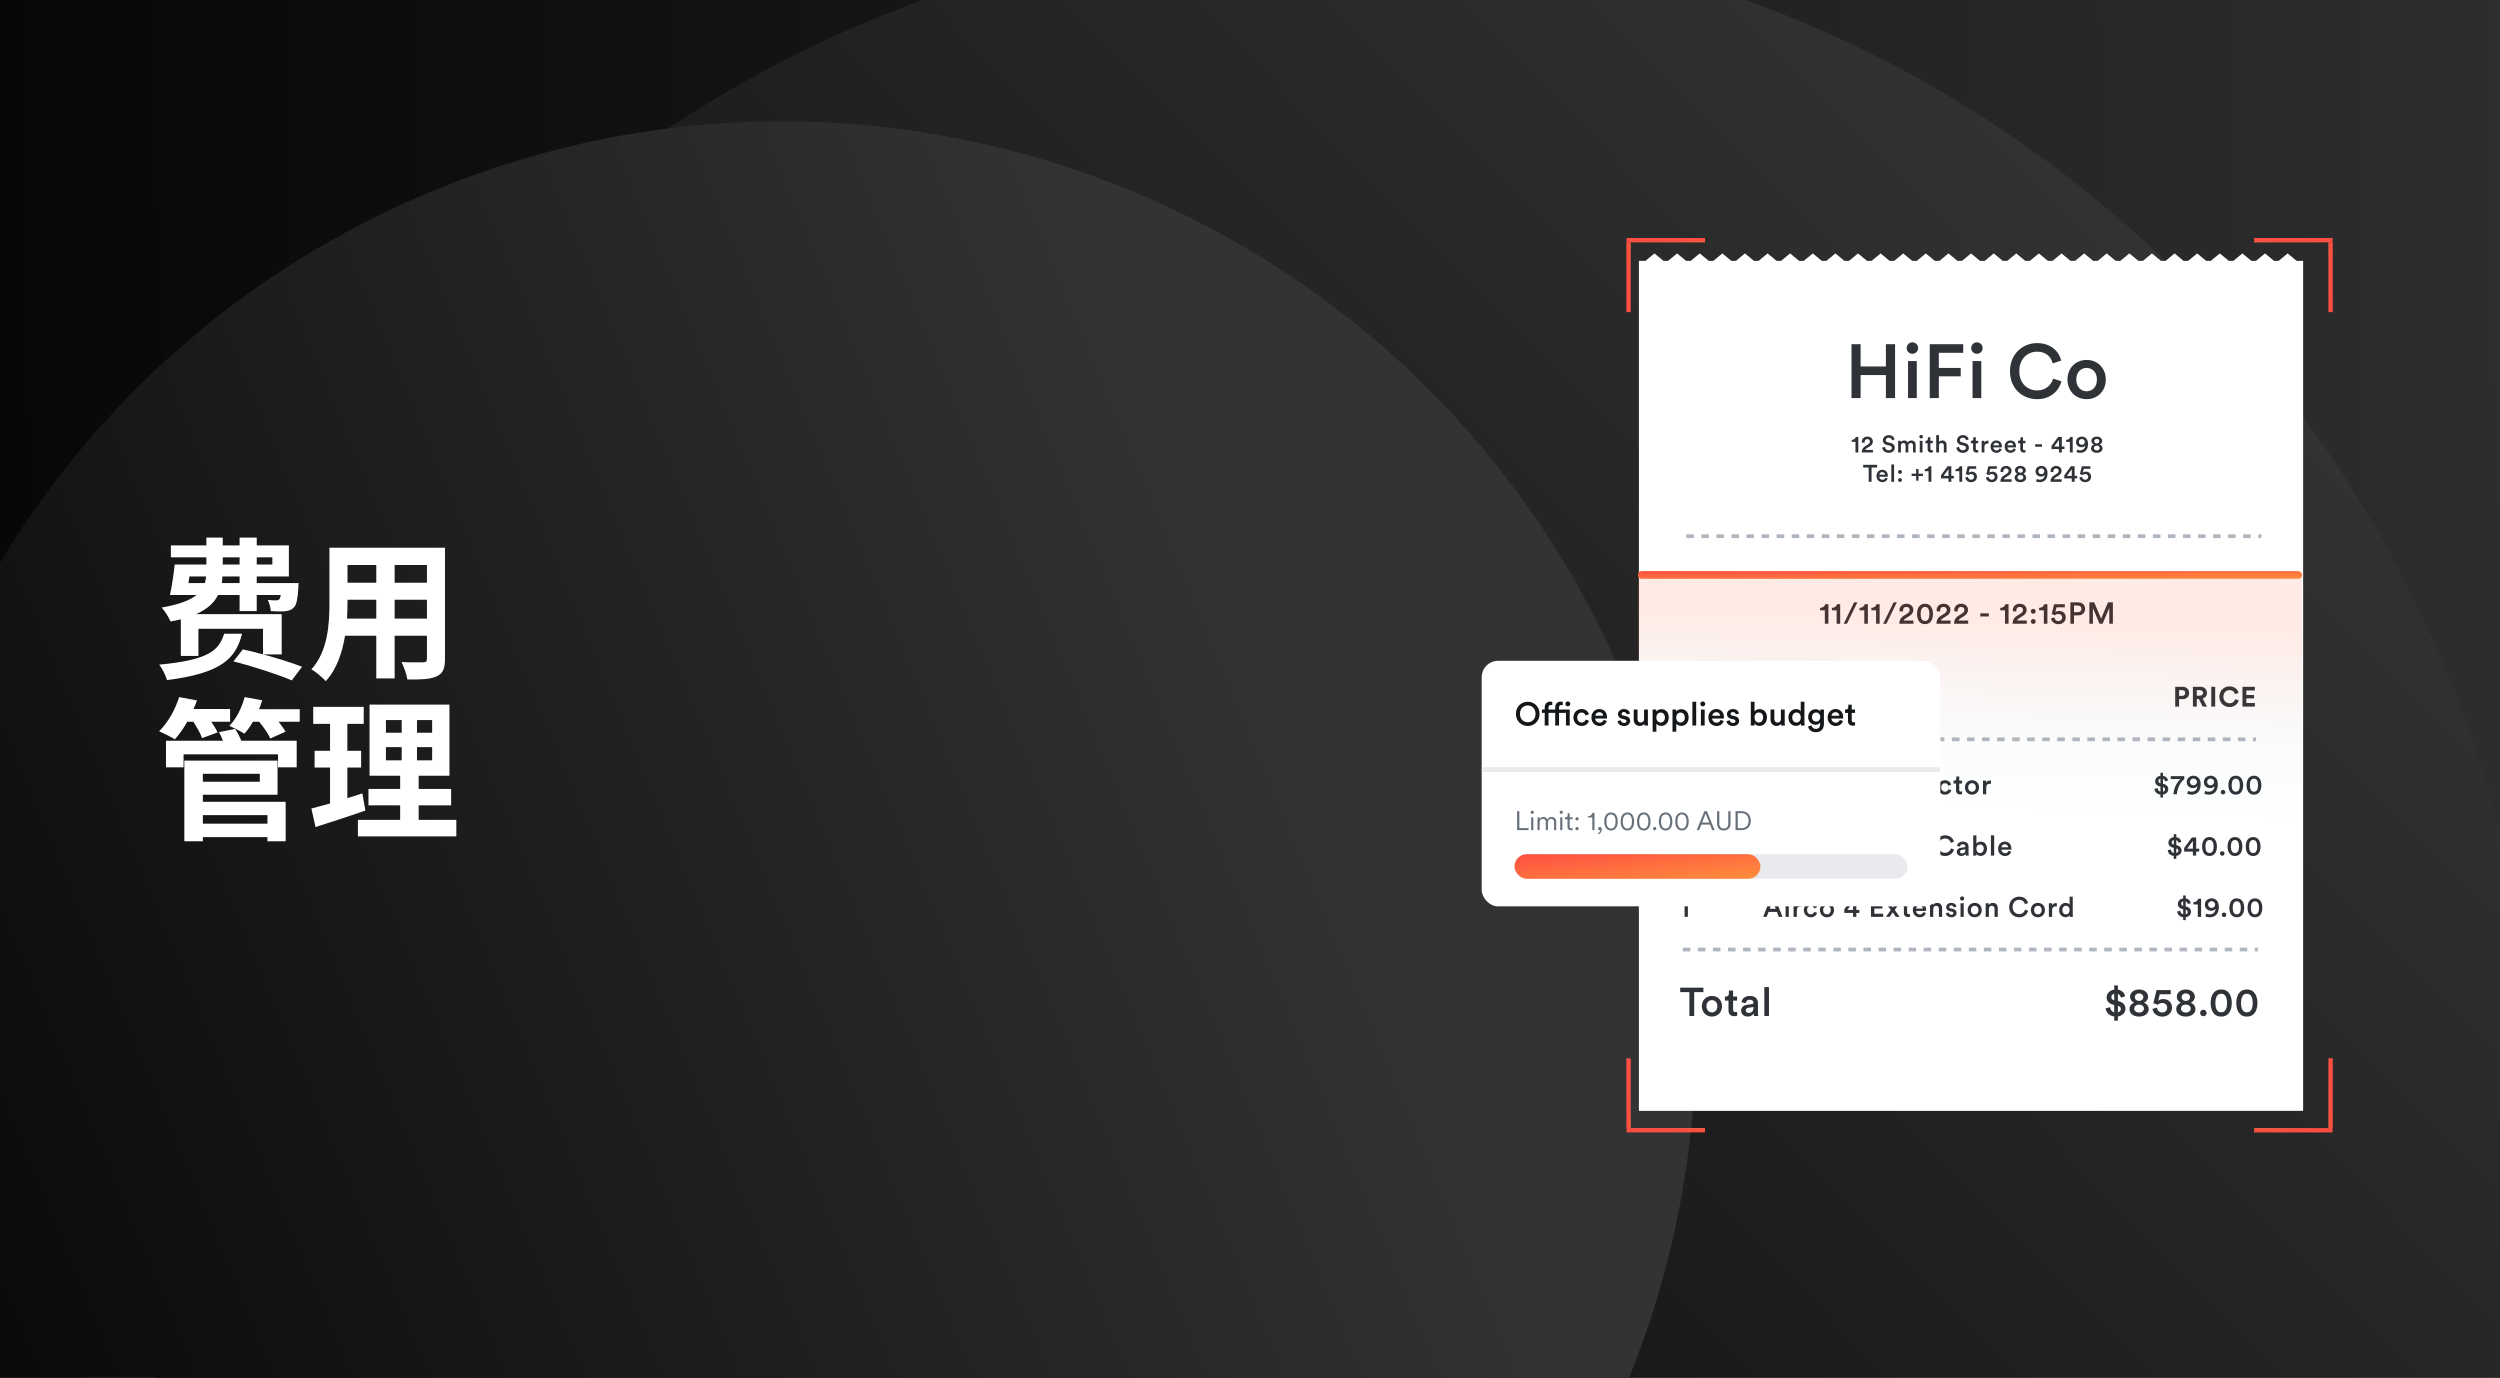 <svg width="1960" height="1080" viewBox="0 0 1960 1080" fill="none" xmlns="http://www.w3.org/2000/svg">
<g clip-path="url(#clip0_6669_40069)">
<rect width="1960" height="1080" fill="white"/>
<rect width="1980" height="1080" fill="black"/>
<ellipse cx="1199.7" cy="1296.35" rx="1199.7" ry="1296.35" transform="matrix(-0.008 -1 -1 0.008 2248.98 1918.58)" fill="url(#paint0_linear_6669_40069)"/>
<path fill-rule="evenodd" clip-rule="evenodd" d="M864.178 915.778L861.108 924.105C860.941 924.56 860.351 924.663 860.041 924.293L855.074 918.348L863.354 914.97C863.86 914.764 864.367 915.262 864.178 915.778ZM872.822 905.983C870.249 903.452 866.583 902.724 863.252 904.082L848.264 910.197L831.97 890.694C829.587 887.842 825.992 886.522 822.352 887.156C818.712 887.793 815.766 890.26 814.473 893.754L803.56 923.226C802.137 927.07 803.478 931.481 806.999 933.827C809.466 935.471 812.616 935.67 815.357 934.551L830.164 928.511C832.641 927.5 834.05 924.73 833.212 922.166C832.293 919.359 829.237 917.96 826.564 919.05L815.23 923.674C814.725 923.88 814.217 923.381 814.408 922.865L823.648 897.91C823.816 897.457 824.405 897.354 824.713 897.723L853.099 931.698C855.032 934.013 857.786 935.291 860.703 935.291C861.345 935.291 861.995 935.23 862.645 935.103C866.146 934.421 868.977 931.813 870.22 928.439L874.954 915.592C876.211 912.195 875.394 908.513 872.822 905.983ZM1107.07 909.255C1111.53 909.255 1113.25 911.982 1113.49 914.359C1113.51 914.51 1113.39 914.641 1113.24 914.641H1100.98C1100.82 914.641 1100.7 914.504 1100.72 914.349C1101.05 912.028 1103.11 909.255 1107.07 909.255ZM1113.79 924.357C1113.62 924.357 1113.47 924.435 1113.37 924.57C1112.27 926.124 1110.47 927.083 1107.78 927.083C1104.08 927.083 1100.86 924.653 1100.52 921.211C1100.5 921.059 1100.62 920.927 1100.77 920.927H1111.94H1122.8C1122.86 920.734 1122.99 919.259 1122.99 917.912C1122.99 907.652 1116.87 901.559 1106.94 901.559C1098.63 901.559 1090.96 908.1 1090.96 918.361C1090.96 929.071 1098.82 935.357 1107.65 935.357C1115.63 935.357 1120.69 930.896 1122.33 925.506C1122.34 925.471 1122.39 925.271 1122.46 924.977C1122.52 924.657 1122.28 924.357 1121.95 924.357H1113.79ZM1133.27 918.197L1122.82 903.327C1122.58 902.988 1122.83 902.52 1123.24 902.52H1133.51C1133.69 902.52 1133.85 902.608 1133.95 902.753L1139.31 910.911C1139.41 911.067 1139.64 911.065 1139.74 910.908L1144.99 902.757C1145.08 902.61 1145.24 902.52 1145.42 902.52H1155.1C1155.52 902.52 1155.76 902.991 1155.52 903.33L1145.22 917.81C1145.09 917.986 1145.09 918.222 1145.22 918.4C1148.59 923.196 1152.44 928.737 1155.9 933.585C1156.15 933.925 1155.9 934.394 1155.48 934.394H1145.29C1145.11 934.394 1144.95 934.307 1144.86 934.163L1139.29 925.739C1139.19 925.585 1138.97 925.584 1138.86 925.736C1137.2 928.211 1135.02 931.657 1133.36 934.163C1133.27 934.308 1133.11 934.394 1132.93 934.394H1123.43C1123.01 934.394 1122.77 933.93 1123.01 933.59L1133.27 918.783C1133.39 918.607 1133.39 918.373 1133.27 918.197ZM1077.93 933.881V888.476C1077.93 888.192 1078.17 887.963 1078.45 887.963H1087.22C1087.5 887.963 1087.73 888.192 1087.73 888.476V933.881C1087.73 934.165 1087.5 934.394 1087.22 934.394H1078.45C1078.17 934.394 1077.93 934.165 1077.93 933.881ZM1063.5 933.881V888.476C1063.5 888.192 1063.73 887.963 1064.01 887.963H1072.78C1073.06 887.963 1073.29 888.192 1073.29 888.476V933.881C1073.29 934.165 1073.06 934.394 1072.78 934.394H1064.01C1063.73 934.394 1063.5 934.165 1063.5 933.881ZM1041.82 926.891C1045.75 926.891 1049.1 923.813 1049.1 918.425C1049.1 912.91 1045.81 910.024 1041.82 910.024C1037.63 910.024 1034.47 912.91 1034.47 918.425C1034.47 923.684 1037.76 926.891 1041.82 926.891ZM1049.16 930.29C1047.75 933.369 1044.52 935.292 1040.53 935.292C1031.12 935.292 1024.61 928.174 1024.61 918.361C1024.61 908.869 1030.73 901.559 1040.2 901.559C1045.94 901.559 1048.46 904.701 1049.1 906.176V903.034C1049.1 902.751 1049.33 902.52 1049.62 902.52H1058.06C1058.34 902.52 1058.57 902.751 1058.57 903.034V933.881C1058.57 934.165 1058.34 934.394 1058.06 934.394H1049.62C1049.34 934.394 1049.1 934.16 1049.11 933.874C1049.12 932.715 1049.16 930.038 1049.16 930.29ZM1003.7 902.873L1009.57 920.641C1009.65 920.881 1009.99 920.874 1010.06 920.63L1015.08 902.895C1015.14 902.673 1015.34 902.52 1015.57 902.52H1024.09C1024.44 902.52 1024.68 902.856 1024.58 903.186L1014.97 934.033C1014.91 934.248 1014.71 934.394 1014.48 934.394H1005.5C1005.28 934.394 1005.08 934.253 1005.01 934.045L998.414 914.537C998.335 914.304 998.001 914.305 997.924 914.539L991.45 934.043C991.381 934.252 991.184 934.394 990.961 934.394H981.786C981.56 934.394 981.361 934.249 981.293 934.035L971.562 903.187C971.458 902.857 971.705 902.52 972.054 902.52H981.146C981.377 902.52 981.579 902.673 981.642 902.894L986.658 920.574C986.728 920.816 987.071 920.824 987.151 920.584L993.085 902.872C993.156 902.662 993.353 902.52 993.575 902.52H1003.21C1003.43 902.52 1003.63 902.663 1003.7 902.873ZM968.902 911.512C968.902 911.829 968.614 912.072 968.299 912.017C967.426 911.863 966.595 911.82 965.808 911.82C961.876 911.82 958.331 914.129 958.331 920.477V933.881C958.331 934.165 958.1 934.394 957.815 934.394H949.049C948.763 934.394 948.533 934.165 948.533 933.881V903.034C948.533 902.751 948.763 902.52 949.049 902.52H957.492C957.778 902.52 958.008 902.751 958.008 903.034V906.817C959.684 903.226 963.745 902.2 966.323 902.2C967.106 902.2 967.889 902.284 968.5 902.418C968.736 902.47 968.902 902.679 968.902 902.919V911.512ZM933.901 933.881V903.034C933.901 902.751 934.132 902.52 934.417 902.52H943.184C943.468 902.52 943.699 902.751 943.699 903.034V933.881C943.699 934.165 943.468 934.394 943.184 934.394H934.417C934.132 934.394 933.901 934.165 933.901 933.881ZM938.736 887.065C941.958 887.065 944.537 889.63 944.537 892.772C944.537 895.915 941.958 898.48 938.736 898.48C935.641 898.48 933.063 895.915 933.063 892.772C933.063 889.63 935.641 887.065 938.736 887.065ZM902.681 915.924H913.041C913.218 915.924 913.342 915.75 913.284 915.584L908.165 900.902C908.085 900.673 907.76 900.672 907.678 900.9L902.438 915.582C902.379 915.749 902.503 915.924 902.681 915.924ZM916.262 925.159H899.329C899.11 925.159 898.915 925.296 898.843 925.501L895.798 934.052C895.726 934.257 895.531 934.394 895.312 934.394H885.722C885.361 934.394 885.112 934.036 885.239 933.7L902.062 889.257C902.137 889.057 902.329 888.925 902.544 888.925H913.625C913.841 888.925 914.033 889.058 914.108 889.259L930.742 933.702C930.867 934.038 930.618 934.394 930.259 934.394H920.279C920.06 934.394 919.865 934.257 919.792 934.052L916.748 925.501C916.675 925.296 916.48 925.159 916.262 925.159Z" fill="white"/>
<path d="M383.777 214.781C12.776 580.522 8.512 1177.77 374.254 1548.77C739.995 1919.77 1337.24 1924.04 1708.24 1558.29C2079.24 1192.55 2083.51 595.305 1717.77 224.304C1352.03 -146.697 754.778 -150.961 383.777 214.781Z" fill="url(#paint1_linear_6669_40069)"/>
<path d="M336.906 150.663C-28.103 303.23 -200.321 722.807 -47.754 1087.82C104.813 1452.82 524.39 1625.04 889.399 1472.47C1254.41 1319.91 1426.62 900.331 1274.06 535.322C1121.49 170.314 701.914 -1.904 336.906 150.663Z" fill="url(#paint2_linear_6669_40069)"/>
<path d="M175.72 496.84H189.76C184.84 516.64 173.2 527.8 130.96 533.2C130 529.96 127.24 524.08 124.84 521.08C163 517.48 171.64 510.28 175.72 496.84ZM148.48 451.96L147.76 457.12H160.6C161.08 455.44 161.44 453.76 161.56 451.96H148.48ZM174.64 436.96V442.6H187.84V436.96H174.64ZM213.52 436.96H201.28V442.6H213.52V436.96ZM187.84 457.12V451.96H174.4C174.28 453.76 174.16 455.44 173.92 457.12H187.84ZM220.84 513.04H206.32C217.6 516.16 229.36 519.76 236.8 522.76L228.76 533.44C218.56 529 198.04 522.28 183.04 518.56L190.36 509.08C195.16 510.16 200.56 511.48 206.2 513.04V493H155.56V514.24H141.76V485.56C139.24 486.16 136.48 486.76 133.72 487.24C132.52 484.36 129.16 478.84 126.76 476.32C140.44 473.92 148.84 470.68 154.12 466.48H133.24C134.68 460.12 136.12 450.52 136.96 442.6H161.8V436.96H133.96V427.6H161.8V421.48H174.64V427.6H187.84V421.48H201.28V427.6H226.48V451.96H201.28V457.12H234.04C234.04 457.12 233.92 459.64 233.92 461.08C233.32 469.36 232.6 473.8 230.56 476.08C228.76 478.12 226.24 478.96 223.6 479.2C221.32 479.44 216.88 479.44 212.32 479.08C212.2 476.56 211.12 472.72 209.92 470.32C212.8 470.68 215.2 470.68 216.52 470.68C217.6 470.68 218.32 470.56 219.04 469.72C219.52 469.24 219.76 468.28 220.12 466.48H201.28V479.08H187.84V466.48H170.92C168.04 472.48 162.76 477.4 153.76 481.48H220.84V513.04ZM309.4 484.96H334.72V470.2H309.4V484.96ZM272.08 484.96H295V470.2H272.44V472.36C272.44 476.2 272.32 480.52 272.08 484.96ZM295 442.96H272.44V456.88H295V442.96ZM334.72 456.88V442.96H309.4V456.88H334.72ZM348.88 429.4V516.52C348.88 524.2 347.2 528.04 342.4 530.2C337.48 532.6 330.16 532.84 319.36 532.72C318.88 528.88 316.6 522.76 314.8 519.04C321.52 519.4 329.44 519.28 331.6 519.28C333.88 519.28 334.72 518.56 334.72 516.4V498.4H309.4V531.88H295V498.4H270.52C268.36 511.48 264.04 524.68 255.4 534.04C253.12 531.4 247.36 526.48 244.12 524.8C257.2 510.4 258.28 489.04 258.28 472.24V429.4H348.88ZM151.6 565.84H146.8C143.8 571.24 140.44 575.92 137.08 579.64C134.2 577.84 128.08 574.72 124.72 573.28C131.44 566.8 137.32 556.6 140.44 546.52L154.48 549.16C153.64 551.32 152.8 553.6 151.72 555.88H180.4V565.84H165.64C167.8 568.96 169.6 571.96 170.56 574.24L158.44 578.68C157.36 575.32 154.36 570.28 151.6 565.84ZM209.68 639.04H159.04V645.76H209.68V639.04ZM203.68 606.64H159.04V612.88H203.68V606.64ZM159.04 623.08V628.6H223.96V659.56H209.68V656.32H159.04V659.56H144.52V596.32H217.6V623.08H159.04ZM171.64 574L184.36 571.48C186.16 574.12 187.96 577.72 189.16 580.72H232.6V601.6H217.96V591.4H143.92V601.6H130.12V580.72H174.76C173.92 578.44 172.84 575.92 171.64 574ZM203.08 556H235V565.84H218.44C220.6 568.72 222.64 571.48 223.84 573.64L211.84 579.04C210.52 575.44 206.8 570.28 203.2 565.84H198.28C196.24 569.44 193.96 572.68 191.56 575.2C188.92 573.4 183.04 570.52 179.8 569.08C185.32 563.56 189.52 554.92 191.8 546.52L205.6 549.04C204.88 551.32 204.04 553.72 203.08 556ZM284.08 622L286.48 635.44C273.28 640.12 258.88 644.68 247.36 648.4L244.12 633.88C248.32 632.8 253.24 631.48 258.76 629.92V601.72H246.64V588.64H258.76V567.52H245.56V554.2H285.16V567.52H272.32V588.64H283.12V601.72H272.32V625.72C276.28 624.52 280.24 623.32 284.08 622ZM302.56 585.76V596.08H314.92V585.76H302.56ZM302.56 564.52V574.48H314.92V564.52H302.56ZM338.8 574.48V564.52H326.92V574.48H338.8ZM338.8 596.08V585.76H326.92V596.08H338.8ZM328.24 642.76H357.76V655.72H280.6V642.76H313.72V631.36H288.88V618.52H313.72V608.2H289.72V552.4H352.36V608.2H328.24V618.52H353.68V631.36H328.24V642.76Z" fill="white"/>
<g filter="url(#filter0_d_6669_40069)">
<path d="M1284.9 204.501L1290.05 204.501L1297.1 198.679L1304.15 204.501L1307.8 204.501L1314.85 198.679L1321.9 204.501L1325.55 204.501L1332.6 198.679L1339.65 204.501L1343.28 204.501L1350.33 198.679L1357.38 204.501L1360.97 204.501L1368.02 198.679L1375.07 204.501L1378.74 204.501L1385.79 198.679L1392.84 204.501L1396.38 204.501L1403.43 198.679L1410.48 204.501L1414.17 204.501L1421.22 198.679L1428.27 204.501L1431.9 204.501L1438.95 198.679L1446 204.501L1449.63 204.501L1456.68 198.679L1463.73 204.501L1467.34 204.501L1474.39 198.679L1481.44 204.501L1485.08 204.501L1492.12 198.679L1499.17 204.501L1502.77 204.501L1509.82 198.679L1516.87 204.501L1520.54 204.501L1527.59 198.679L1534.64 204.501L1538.23 204.501L1545.28 198.679L1552.33 204.501L1556.04 204.501L1563.09 198.679L1570.13 204.501L1573.7 204.501L1580.74 198.679L1587.79 204.501L1591.43 204.501L1598.48 198.679L1605.53 204.501L1609.2 204.501L1616.25 198.679L1623.29 204.501L1626.92 204.501L1633.97 198.679L1641.02 204.501L1644.62 204.501L1651.67 198.679L1658.72 204.501L1662.39 204.501L1669.44 198.679L1676.49 204.501L1680.07 204.501L1687.11 198.679L1694.16 204.501L1697.82 204.501L1704.87 198.679L1711.91 204.501L1715.53 204.501L1722.58 198.679L1729.63 204.501L1733.28 204.501L1740.33 198.679L1747.38 204.501L1750.99 204.501L1758.04 198.679L1765.09 204.501L1768.72 204.501L1775.77 198.679L1782.82 204.501L1786.45 204.501L1793.5 198.679L1800.55 204.501L1805.66 204.501L1805.66 870.927L1284.9 870.927L1284.9 204.501Z" fill="white"/>
<path d="M1485.74 312.064H1478.54V294.034H1458.72V312.064H1451.58V269.875H1458.72V287.31H1478.54V269.875H1485.74V312.064ZM1502.75 312.064H1495.91V283.085H1502.75V312.064ZM1494.84 272.91C1494.84 270.411 1496.86 268.388 1499.3 268.388C1501.8 268.388 1503.82 270.411 1503.82 272.91C1503.82 275.409 1501.8 277.373 1499.3 277.373C1496.86 277.373 1494.84 275.409 1494.84 272.91ZM1520.05 312.064H1512.91V269.875H1539.15V276.599H1520.05V288.441H1537.19V295.046H1520.05V312.064ZM1553.32 312.064H1546.48V283.085H1553.32V312.064ZM1545.41 272.91C1545.41 270.411 1547.43 268.388 1549.87 268.388C1552.37 268.388 1554.4 270.411 1554.4 272.91C1554.4 275.409 1552.37 277.373 1549.87 277.373C1547.43 277.373 1545.41 275.409 1545.41 272.91ZM1597.11 312.957C1585.74 312.957 1575.81 304.745 1575.81 290.999C1575.81 277.254 1586.1 268.983 1597.05 268.983C1607.76 268.983 1614.13 275.29 1616.03 282.669L1609.31 284.93C1608.06 279.812 1604.13 275.707 1597.05 275.707C1590.09 275.707 1583.13 280.765 1583.13 290.999C1583.13 300.877 1589.91 306.114 1597.11 306.114C1604.19 306.114 1608.24 301.591 1609.66 296.831L1616.21 298.973C1614.31 306.114 1607.88 312.957 1597.11 312.957ZM1635.9 306.768C1640.18 306.768 1643.99 303.614 1643.99 297.545C1643.99 291.535 1640.18 288.441 1635.9 288.441C1631.67 288.441 1627.81 291.535 1627.81 297.545C1627.81 303.555 1631.67 306.768 1635.9 306.768ZM1635.9 282.193C1644.59 282.193 1650.95 288.679 1650.95 297.545C1650.95 306.471 1644.59 312.957 1635.9 312.957C1627.27 312.957 1620.9 306.471 1620.9 297.545C1620.9 288.679 1627.27 282.193 1635.9 282.193Z" fill="#2F3237"/>
<path d="M1456.91 354.744H1454.69V346.401H1451.74V344.86C1453.49 344.823 1454.69 343.845 1454.96 342.568H1456.91V354.744ZM1461.92 347.134L1459.74 346.983C1459.72 346.814 1459.68 346.532 1459.68 346.288C1459.68 344.184 1461.26 342.286 1464.02 342.286C1466.71 342.286 1468.31 344.033 1468.31 346.119C1468.31 347.698 1467.43 348.994 1465.96 349.896L1463.59 351.362C1463.01 351.719 1462.52 352.151 1462.35 352.752H1468.38V354.744H1459.57C1459.61 352.658 1460.34 351.024 1462.47 349.708L1464.48 348.449C1465.57 347.773 1466.04 347.04 1466.04 346.157C1466.04 345.161 1465.36 344.259 1463.99 344.259C1462.56 344.259 1461.86 345.255 1461.86 346.514C1461.86 346.702 1461.9 346.927 1461.92 347.134ZM1485.36 344.541L1483.33 345.18C1483.2 344.353 1482.51 343.131 1480.72 343.131C1479.37 343.131 1478.43 344.033 1478.43 345.048C1478.43 345.894 1478.96 346.532 1479.99 346.758L1481.91 347.153C1484.25 347.622 1485.51 349.107 1485.51 350.986C1485.51 353.053 1483.84 355.026 1480.8 355.026C1477.41 355.026 1475.86 352.846 1475.65 350.93L1477.75 350.328C1477.88 351.719 1478.88 352.997 1480.8 352.997C1482.39 352.997 1483.22 352.189 1483.22 351.155C1483.22 350.291 1482.58 349.595 1481.44 349.351L1479.56 348.957C1477.53 348.543 1476.17 347.209 1476.17 345.217C1476.17 342.981 1478.22 341.139 1480.7 341.139C1483.84 341.139 1485.06 343.056 1485.36 344.541ZM1490.31 354.744H1488.15V345.593H1490.23V346.758C1490.76 345.818 1491.9 345.33 1492.94 345.33C1494.14 345.33 1495.19 345.875 1495.68 346.946C1496.4 345.743 1497.47 345.33 1498.65 345.33C1500.3 345.33 1501.88 346.382 1501.88 348.806V354.744H1499.78V349.163C1499.78 348.092 1499.23 347.284 1498.01 347.284C1496.87 347.284 1496.11 348.186 1496.11 349.314V354.744H1493.97V349.163C1493.97 348.111 1493.45 347.284 1492.21 347.284C1491.04 347.284 1490.31 348.149 1490.31 349.314V354.744ZM1507.25 354.744H1505.09V345.593H1507.25V354.744ZM1504.75 342.38C1504.75 341.59 1505.39 340.952 1506.16 340.952C1506.95 340.952 1507.59 341.59 1507.59 342.38C1507.59 343.169 1506.95 343.789 1506.16 343.789C1505.39 343.789 1504.75 343.169 1504.75 342.38ZM1513.42 342.793V345.593H1515.31V347.528H1513.42V351.775C1513.42 352.583 1513.77 352.921 1514.58 352.921C1514.88 352.921 1515.24 352.865 1515.33 352.846V354.65C1515.2 354.707 1514.79 354.857 1514 354.857C1512.31 354.857 1511.25 353.842 1511.25 352.132V347.528H1509.56V345.593H1510.03C1511.01 345.593 1511.44 344.973 1511.44 344.165V342.793H1513.42ZM1520.17 349.37V354.744H1517.99V341.139H1520.17V346.476C1520.79 345.668 1521.83 345.33 1522.79 345.33C1525.04 345.33 1526.13 346.946 1526.13 348.957V354.744H1523.95V349.332C1523.95 348.205 1523.44 347.303 1522.07 347.303C1520.87 347.303 1520.21 348.205 1520.17 349.37ZM1543.48 344.541L1541.45 345.18C1541.32 344.353 1540.62 343.131 1538.84 343.131C1537.49 343.131 1536.55 344.033 1536.55 345.048C1536.55 345.894 1537.07 346.532 1538.11 346.758L1540.02 347.153C1542.37 347.622 1543.63 349.107 1543.63 350.986C1543.63 353.053 1541.96 355.026 1538.91 355.026C1535.53 355.026 1533.97 352.846 1533.76 350.93L1535.87 350.328C1536 351.719 1537 352.997 1538.91 352.997C1540.51 352.997 1541.34 352.189 1541.34 351.155C1541.34 350.291 1540.7 349.595 1539.55 349.351L1537.67 348.957C1535.64 348.543 1534.29 347.209 1534.29 345.217C1534.29 342.981 1536.34 341.139 1538.82 341.139C1541.96 341.139 1543.18 343.056 1543.48 344.541ZM1549.03 342.793V345.593H1550.93V347.528H1549.03V351.775C1549.03 352.583 1549.38 352.921 1550.19 352.921C1550.49 352.921 1550.85 352.865 1550.94 352.846V354.65C1550.81 354.707 1550.4 354.857 1549.61 354.857C1547.92 354.857 1546.87 353.842 1546.87 352.132V347.528H1545.18V345.593H1545.65C1546.62 345.593 1547.05 344.973 1547.05 344.165V342.793H1549.03ZM1558.96 345.537V347.754C1558.72 347.716 1558.47 347.698 1558.25 347.698C1556.56 347.698 1555.79 348.675 1555.79 350.385V354.744H1553.61V345.593H1555.73V347.059C1556.16 346.063 1557.18 345.48 1558.38 345.48C1558.64 345.48 1558.87 345.518 1558.96 345.537ZM1562.8 349.163H1567.3C1567.26 348.092 1566.54 347.134 1565.04 347.134C1563.67 347.134 1562.88 348.186 1562.8 349.163ZM1567.54 351.55L1569.38 352.132C1568.89 353.729 1567.45 355.026 1565.25 355.026C1562.77 355.026 1560.57 353.222 1560.57 350.122C1560.57 347.228 1562.71 345.311 1565.02 345.311C1567.84 345.311 1569.49 347.171 1569.49 350.065C1569.49 350.422 1569.46 350.723 1569.44 350.76H1562.75C1562.8 352.151 1563.89 353.147 1565.25 353.147C1566.56 353.147 1567.24 352.452 1567.54 351.55ZM1573.85 349.163H1578.35C1578.31 348.092 1577.59 347.134 1576.09 347.134C1574.72 347.134 1573.93 348.186 1573.85 349.163ZM1578.59 351.55L1580.43 352.132C1579.94 353.729 1578.5 355.026 1576.3 355.026C1573.82 355.026 1571.62 353.222 1571.62 350.122C1571.62 347.228 1573.76 345.311 1576.07 345.311C1578.89 345.311 1580.54 347.171 1580.54 350.065C1580.54 350.422 1580.51 350.723 1580.49 350.76H1573.8C1573.85 352.151 1574.94 353.147 1576.3 353.147C1577.61 353.147 1578.29 352.452 1578.59 351.55ZM1586.03 342.793V345.593H1587.93V347.528H1586.03V351.775C1586.03 352.583 1586.39 352.921 1587.2 352.921C1587.5 352.921 1587.86 352.865 1587.95 352.846V354.65C1587.82 354.707 1587.41 354.857 1586.62 354.857C1584.93 354.857 1583.87 353.842 1583.87 352.132V347.528H1582.18V345.593H1582.65C1583.63 345.593 1584.06 344.973 1584.06 344.165V342.793H1586.03ZM1600.9 350.216H1595.6V348.28H1600.9V350.216ZM1608.4 352.076V349.633L1613.59 342.568H1616.48V350.084H1618.53V352.076H1616.48V354.744H1614.27V352.076H1608.4ZM1614.27 350.084V344.841L1610.43 350.084H1614.27ZM1625 354.744H1622.79V346.401H1619.84V344.86C1621.58 344.823 1622.79 343.845 1623.05 342.568H1625V354.744ZM1627.95 354.331L1628.57 352.489C1629.04 352.79 1629.94 353.053 1630.75 353.053C1633.3 353.053 1634.67 351.512 1634.79 349.22C1634.34 350.009 1633.26 350.629 1631.82 350.629C1629.62 350.629 1627.61 349.126 1627.61 346.532C1627.61 344.015 1629.64 342.286 1632.19 342.286C1634.73 342.286 1637 344.09 1637 347.979C1637 352.395 1634.9 355.026 1630.77 355.026C1629.77 355.026 1628.57 354.744 1627.95 354.331ZM1634.49 346.457C1634.49 345.104 1633.38 344.202 1632.16 344.202C1630.92 344.202 1629.83 345.086 1629.83 346.457C1629.83 347.885 1630.9 348.731 1632.16 348.731C1633.38 348.731 1634.49 347.848 1634.49 346.457ZM1643.87 347.641C1645.09 347.641 1645.88 346.871 1645.88 345.856C1645.88 344.935 1645.11 344.127 1643.87 344.127C1642.63 344.127 1641.88 344.935 1641.88 345.856C1641.88 346.871 1642.67 347.641 1643.87 347.641ZM1643.87 353.128C1645.35 353.128 1646.16 352.264 1646.16 351.268C1646.16 350.272 1645.35 349.389 1643.87 349.389C1642.4 349.389 1641.6 350.272 1641.6 351.268C1641.6 352.264 1642.4 353.128 1643.87 353.128ZM1643.87 355.026C1641.09 355.026 1639.36 353.523 1639.36 351.493C1639.36 350.103 1640.32 348.957 1641.61 348.506C1640.45 348.073 1639.64 346.927 1639.64 345.724C1639.64 343.695 1641.43 342.286 1643.87 342.286C1646.31 342.286 1648.12 343.695 1648.12 345.724C1648.12 346.908 1647.31 348.073 1646.14 348.506C1647.42 348.957 1648.4 350.103 1648.4 351.493C1648.4 353.523 1646.67 355.026 1643.87 355.026ZM1471.65 366.545H1467.31V377.744H1465.06V366.545H1460.73V364.421H1471.65V366.545ZM1473.39 372.163H1477.88C1477.84 371.092 1477.13 370.134 1475.62 370.134C1474.25 370.134 1473.46 371.186 1473.39 372.163ZM1478.12 374.55L1479.97 375.132C1479.48 376.729 1478.03 378.026 1475.83 378.026C1473.35 378.026 1471.15 376.222 1471.15 373.122C1471.15 370.228 1473.29 368.311 1475.61 368.311C1478.42 368.311 1480.08 370.171 1480.08 373.065C1480.08 373.422 1480.04 373.723 1480.02 373.76H1473.33C1473.39 375.151 1474.48 376.147 1475.83 376.147C1477.15 376.147 1477.82 375.452 1478.12 374.55ZM1484.97 377.744H1482.79V364.139H1484.97V377.744ZM1488.09 376.354C1488.09 375.508 1488.76 374.832 1489.61 374.832C1490.44 374.832 1491.13 375.508 1491.13 376.354C1491.13 377.18 1490.44 377.857 1489.61 377.857C1488.76 377.857 1488.09 377.18 1488.09 376.354ZM1488.07 370.002C1488.07 369.157 1488.75 368.48 1489.59 368.48C1490.42 368.48 1491.11 369.157 1491.11 370.002C1491.11 370.829 1490.42 371.506 1489.59 371.506C1488.75 371.506 1488.07 370.829 1488.07 370.002ZM1498.71 371.374H1502.24V367.71H1504.1V371.374H1507.63V373.159H1504.1V376.861H1502.24V373.159H1498.71V371.374ZM1514.19 377.744H1511.97V369.401H1509.02V367.86C1510.77 367.823 1511.97 366.845 1512.23 365.568H1514.19V377.744ZM1521.74 375.076V372.633L1526.93 365.568H1529.82V373.084H1531.87V375.076H1529.82V377.744H1527.61V375.076H1521.74ZM1527.61 373.084V367.841L1523.77 373.084H1527.61ZM1538.34 377.744H1536.13V369.401H1533.18V367.86C1534.92 367.823 1536.13 366.845 1536.39 365.568H1538.34V377.744ZM1540.76 374.381L1542.88 373.836C1542.98 375.132 1543.94 376.109 1545.35 376.109C1546.62 376.109 1547.66 375.245 1547.66 373.892C1547.66 372.389 1546.55 371.637 1545.31 371.637C1544.44 371.637 1543.71 371.994 1543.28 372.483L1541.16 371.712L1542.66 365.568H1549.33V367.541H1544.18L1543.43 370.622C1543.95 370.077 1544.89 369.777 1545.76 369.777C1548.18 369.777 1549.93 371.28 1549.93 373.836C1549.93 376.128 1548.16 378.045 1545.35 378.045C1542.71 378.045 1540.91 376.297 1540.76 374.381ZM1556.97 374.381L1559.09 373.836C1559.19 375.132 1560.15 376.109 1561.56 376.109C1562.83 376.109 1563.87 375.245 1563.87 373.892C1563.87 372.389 1562.76 371.637 1561.52 371.637C1560.65 371.637 1559.92 371.994 1559.49 372.483L1557.36 371.712L1558.87 365.568H1565.54V367.541H1560.39L1559.64 370.622C1560.16 370.077 1561.1 369.777 1561.97 369.777C1564.39 369.777 1566.14 371.28 1566.14 373.836C1566.14 376.128 1564.37 378.045 1561.56 378.045C1558.92 378.045 1557.12 376.297 1556.97 374.381ZM1570.63 370.134L1568.45 369.983C1568.43 369.814 1568.4 369.532 1568.4 369.288C1568.4 367.184 1569.97 365.286 1572.74 365.286C1575.42 365.286 1577.02 367.033 1577.02 369.119C1577.02 370.698 1576.14 371.994 1574.67 372.896L1572.3 374.362C1571.72 374.719 1571.23 375.151 1571.06 375.752H1577.1V377.744H1568.28C1568.32 375.658 1569.05 374.024 1571.18 372.708L1573.19 371.449C1574.28 370.773 1574.75 370.04 1574.75 369.157C1574.75 368.161 1574.07 367.259 1572.7 367.259C1571.27 367.259 1570.58 368.255 1570.58 369.514C1570.58 369.702 1570.61 369.927 1570.63 370.134ZM1583.97 370.641C1585.19 370.641 1585.98 369.871 1585.98 368.856C1585.98 367.935 1585.21 367.127 1583.97 367.127C1582.73 367.127 1581.98 367.935 1581.98 368.856C1581.98 369.871 1582.77 370.641 1583.97 370.641ZM1583.97 376.128C1585.46 376.128 1586.27 375.264 1586.27 374.268C1586.27 373.272 1585.46 372.389 1583.97 372.389C1582.51 372.389 1581.7 373.272 1581.7 374.268C1581.7 375.264 1582.51 376.128 1583.97 376.128ZM1583.97 378.026C1581.19 378.026 1579.46 376.523 1579.46 374.493C1579.46 373.103 1580.42 371.957 1581.72 371.506C1580.55 371.073 1579.74 369.927 1579.74 368.724C1579.74 366.695 1581.53 365.286 1583.97 365.286C1586.42 365.286 1588.22 366.695 1588.22 368.724C1588.22 369.908 1587.41 371.073 1586.25 371.506C1587.52 371.957 1588.5 373.103 1588.5 374.493C1588.5 376.523 1586.77 378.026 1583.97 378.026ZM1596.21 377.331L1596.83 375.489C1597.3 375.79 1598.2 376.053 1599.01 376.053C1601.57 376.053 1602.94 374.512 1603.05 372.22C1602.6 373.009 1601.53 373.629 1600.08 373.629C1597.88 373.629 1595.87 372.126 1595.87 369.532C1595.87 367.015 1597.9 365.286 1600.46 365.286C1602.99 365.286 1605.27 367.09 1605.27 370.979C1605.27 375.395 1603.16 378.026 1599.03 378.026C1598.03 378.026 1596.83 377.744 1596.21 377.331ZM1602.75 369.457C1602.75 368.104 1601.64 367.202 1600.42 367.202C1599.18 367.202 1598.09 368.086 1598.09 369.457C1598.09 370.885 1599.16 371.731 1600.42 371.731C1601.64 371.731 1602.75 370.848 1602.75 369.457ZM1609.9 370.134L1607.72 369.983C1607.7 369.814 1607.66 369.532 1607.66 369.288C1607.66 367.184 1609.24 365.286 1612 365.286C1614.69 365.286 1616.28 367.033 1616.28 369.119C1616.28 370.698 1615.4 371.994 1613.94 372.896L1611.57 374.362C1610.99 374.719 1610.5 375.151 1610.33 375.752H1616.36V377.744H1607.55C1607.58 375.658 1608.32 374.024 1610.44 372.708L1612.45 371.449C1613.54 370.773 1614.01 370.04 1614.01 369.157C1614.01 368.161 1613.33 367.259 1611.96 367.259C1610.53 367.259 1609.84 368.255 1609.84 369.514C1609.84 369.702 1609.88 369.927 1609.9 370.134ZM1618.41 375.076V372.633L1623.59 365.568H1626.49V373.084H1628.54V375.076H1626.49V377.744H1624.27V375.076H1618.41ZM1624.27 373.084V367.841L1620.44 373.084H1624.27ZM1630.25 374.381L1632.37 373.836C1632.46 375.132 1633.42 376.109 1634.83 376.109C1636.11 376.109 1637.14 375.245 1637.14 373.892C1637.14 372.389 1636.03 371.637 1634.79 371.637C1633.93 371.637 1633.2 371.994 1632.76 372.483L1630.64 371.712L1632.14 365.568H1638.82V367.541H1633.67L1632.91 370.622C1633.44 370.077 1634.38 369.777 1635.25 369.777C1637.67 369.777 1639.42 371.28 1639.42 373.836C1639.42 376.128 1637.65 378.045 1634.83 378.045C1632.2 378.045 1630.4 376.297 1630.25 374.381Z" fill="#2F3237"/>
<line x1="1322.07" y1="420.38" x2="1772.95" y2="420.38" stroke="#B0B6BF" stroke-width="2.951" stroke-dasharray="5.9 5.9"/>
<path d="M1433.46 488.992H1430.67V478.509H1426.97V476.573C1429.16 476.525 1430.67 475.298 1431 473.692H1433.46V488.992ZM1442.7 488.992H1439.91V478.509H1436.2V476.573C1438.4 476.525 1439.91 475.298 1440.24 473.692H1442.7V488.992ZM1456.16 472.252L1448.01 488.992H1445.49L1453.63 472.252H1456.16ZM1464.4 488.992H1461.61V478.509H1457.9V476.573C1460.1 476.525 1461.61 475.298 1461.94 473.692H1464.4V488.992ZM1473.63 488.992H1470.85V478.509H1467.14V476.573C1469.34 476.525 1470.85 475.298 1471.18 473.692H1473.63V488.992ZM1487.1 472.252L1478.95 488.992H1476.42L1484.57 472.252H1487.1ZM1492.01 479.429L1489.27 479.241C1489.25 479.028 1489.2 478.674 1489.2 478.367C1489.2 475.723 1491.19 473.338 1494.66 473.338C1498.03 473.338 1500.04 475.534 1500.04 478.154C1500.04 480.138 1498.93 481.767 1497.09 482.9L1494.11 484.742C1493.38 485.19 1492.77 485.733 1492.55 486.489H1500.13V488.992H1489.06C1489.11 486.371 1490.03 484.317 1492.7 482.664L1495.22 481.082C1496.59 480.232 1497.18 479.311 1497.18 478.202C1497.18 476.95 1496.33 475.817 1494.61 475.817C1492.81 475.817 1491.94 477.068 1491.94 478.65C1491.94 478.886 1491.99 479.17 1492.01 479.429ZM1505.77 481.342C1505.77 484.671 1506.78 486.843 1509.21 486.843C1511.65 486.843 1512.64 484.671 1512.64 481.342C1512.64 478.013 1511.65 475.841 1509.21 475.841C1506.76 475.841 1505.77 478.036 1505.77 481.342ZM1502.96 481.342C1502.96 477.399 1504.51 473.338 1509.21 473.338C1513.89 473.338 1515.45 477.423 1515.45 481.342C1515.45 485.285 1513.89 489.346 1509.21 489.346C1504.51 489.346 1502.96 485.285 1502.96 481.342ZM1521.11 479.429L1518.38 479.241C1518.35 479.028 1518.3 478.674 1518.3 478.367C1518.3 475.723 1520.29 473.338 1523.76 473.338C1527.13 473.338 1529.14 475.534 1529.14 478.154C1529.14 480.138 1528.03 481.767 1526.19 482.9L1523.22 484.742C1522.48 485.19 1521.87 485.733 1521.66 486.489H1529.24V488.992H1518.16C1518.21 486.371 1519.13 484.317 1521.8 482.664L1524.33 481.082C1525.69 480.232 1526.28 479.311 1526.28 478.202C1526.28 476.95 1525.43 475.817 1523.71 475.817C1521.92 475.817 1521.04 477.068 1521.04 478.65C1521.04 478.886 1521.09 479.17 1521.11 479.429ZM1534.92 479.429L1532.18 479.241C1532.15 479.028 1532.11 478.674 1532.11 478.367C1532.11 475.723 1534.09 473.338 1537.56 473.338C1540.94 473.338 1542.94 475.534 1542.94 478.154C1542.94 480.138 1541.83 481.767 1539.99 482.9L1537.02 484.742C1536.29 485.19 1535.67 485.733 1535.46 486.489H1543.04V488.992H1531.96C1532.01 486.371 1532.93 484.317 1535.6 482.664L1538.13 481.082C1539.5 480.232 1540.09 479.311 1540.09 478.202C1540.09 476.95 1539.24 475.817 1537.51 475.817C1535.72 475.817 1534.85 477.068 1534.85 478.65C1534.85 478.886 1534.89 479.17 1534.92 479.429ZM1559.23 483.302H1552.57V480.87H1559.23V483.302ZM1574.7 488.992H1571.92V478.509H1568.21V476.573C1570.41 476.525 1571.92 475.298 1572.25 473.692H1574.7V488.992ZM1580.85 479.429L1578.11 479.241C1578.08 479.028 1578.04 478.674 1578.04 478.367C1578.04 475.723 1580.02 473.338 1583.49 473.338C1586.87 473.338 1588.87 475.534 1588.87 478.154C1588.87 480.138 1587.76 481.767 1585.92 482.9L1582.95 484.742C1582.22 485.19 1581.6 485.733 1581.39 486.489H1588.97V488.992H1577.89C1577.94 486.371 1578.86 484.317 1581.53 482.664L1584.06 481.082C1585.43 480.232 1586.02 479.311 1586.02 478.202C1586.02 476.95 1585.17 475.817 1583.44 475.817C1581.65 475.817 1580.78 477.068 1580.78 478.65C1580.78 478.886 1580.82 479.17 1580.85 479.429ZM1592.17 487.245C1592.17 486.182 1593.02 485.332 1594.08 485.332C1595.12 485.332 1595.99 486.182 1595.99 487.245C1595.99 488.283 1595.12 489.133 1594.08 489.133C1593.02 489.133 1592.17 488.283 1592.17 487.245ZM1592.15 479.264C1592.15 478.202 1593 477.352 1594.06 477.352C1595.1 477.352 1595.97 478.202 1595.97 479.264C1595.97 480.303 1595.1 481.153 1594.06 481.153C1593 481.153 1592.15 480.303 1592.15 479.264ZM1605.16 488.992H1602.37V478.509H1598.66V476.573C1600.86 476.525 1602.37 475.298 1602.7 473.692H1605.16V488.992ZM1608.04 484.765L1610.71 484.081C1610.83 485.71 1612.03 486.938 1613.8 486.938C1615.41 486.938 1616.71 485.852 1616.71 484.152C1616.71 482.263 1615.31 481.318 1613.76 481.318C1612.67 481.318 1611.75 481.767 1611.21 482.381L1608.54 481.413L1610.43 473.692H1618.81V476.171H1612.34L1611.39 480.043C1612.06 479.359 1613.24 478.981 1614.32 478.981C1617.37 478.981 1619.56 480.87 1619.56 484.081C1619.56 486.961 1617.34 489.369 1613.8 489.369C1610.5 489.369 1608.23 487.174 1608.04 484.765ZM1626.02 479.949H1628.97C1630.77 479.949 1631.86 478.957 1631.86 477.375C1631.86 475.77 1630.77 474.755 1628.97 474.755H1626.02V479.949ZM1629.4 482.452H1626.02V488.992H1623.19V472.252H1629.4C1632.61 472.252 1634.74 474.424 1634.74 477.352C1634.74 480.303 1632.61 482.452 1629.4 482.452ZM1656.49 488.992H1653.68V476.667L1648.46 488.992H1646.01L1640.84 476.714V488.992H1638.08V472.252H1641.85L1647.28 485.025L1652.64 472.252H1656.49V488.992Z" fill="#2F3237"/>
<path d="M1323.3 622.692H1320.71V612.959H1317.27V611.161C1319.31 611.117 1320.71 609.977 1321.02 608.486H1323.3V622.692Z" fill="#2F3237"/>
<path d="M1383.98 607.149H1389.33C1392.31 607.149 1394.06 608.903 1394.06 611.336C1394.06 612.981 1393.1 614.208 1391.76 614.691C1393.4 615.129 1394.54 616.554 1394.54 618.396C1394.54 620.895 1392.62 622.692 1389.72 622.692H1383.98V607.149ZM1386.59 613.726H1388.98C1390.51 613.726 1391.43 612.849 1391.43 611.556C1391.43 610.24 1390.51 609.385 1388.91 609.385H1386.59V613.726ZM1386.59 620.456H1389.26C1390.84 620.456 1391.87 619.601 1391.87 618.22C1391.87 616.883 1390.97 615.94 1389.35 615.94H1386.59V620.456ZM1403.78 617.409H1397.59V615.151H1403.78V617.409ZM1412.33 619.251L1416.69 607.149H1419.47L1413.6 622.692H1410.92L1405.14 607.149H1407.99L1412.33 619.251ZM1424.44 622.692H1421.92V612.016H1424.44V622.692ZM1421.53 608.267C1421.53 607.346 1422.27 606.601 1423.17 606.601C1424.09 606.601 1424.84 607.346 1424.84 608.267C1424.84 609.188 1424.09 609.911 1423.17 609.911C1422.27 609.911 1421.53 609.188 1421.53 608.267ZM1430.11 616.181H1435.35C1435.31 614.932 1434.48 613.814 1432.72 613.814C1431.12 613.814 1430.2 615.041 1430.11 616.181ZM1435.64 618.966L1437.79 619.645C1437.22 621.509 1435.53 623.021 1432.96 623.021C1430.07 623.021 1427.5 620.917 1427.5 617.299C1427.5 613.923 1430 611.687 1432.7 611.687C1435.99 611.687 1437.92 613.858 1437.92 617.234C1437.92 617.65 1437.87 618.001 1437.85 618.045H1430.05C1430.11 619.667 1431.39 620.829 1432.96 620.829C1434.5 620.829 1435.29 620.018 1435.64 618.966ZM1447.05 612.016H1449.69L1452.21 619.404L1454.33 612.016H1456.92L1453.5 622.692H1450.96L1448.3 615.019L1445.72 622.692H1443.11L1439.64 612.016H1442.36L1444.53 619.404L1447.05 612.016ZM1468.09 614.296H1470.83C1472.5 614.296 1473.51 613.375 1473.51 611.906C1473.51 610.416 1472.5 609.473 1470.83 609.473H1468.09V614.296ZM1471.23 616.62H1468.09V622.692H1465.46V607.149H1471.23C1474.21 607.149 1476.18 609.166 1476.18 611.884C1476.18 614.625 1474.21 616.62 1471.23 616.62ZM1485.07 611.95V614.537C1484.79 614.493 1484.5 614.471 1484.24 614.471C1482.26 614.471 1481.37 615.611 1481.37 617.606V622.692H1478.82V612.016H1481.3V613.726C1481.8 612.564 1482.99 611.884 1484.39 611.884C1484.7 611.884 1484.96 611.928 1485.07 611.95ZM1492.37 620.741C1493.95 620.741 1495.35 619.579 1495.35 617.343C1495.35 615.129 1493.95 613.989 1492.37 613.989C1490.82 613.989 1489.39 615.129 1489.39 617.343C1489.39 619.557 1490.82 620.741 1492.37 620.741ZM1492.37 611.687C1495.57 611.687 1497.92 614.077 1497.92 617.343C1497.92 620.632 1495.57 623.021 1492.37 623.021C1489.19 623.021 1486.85 620.632 1486.85 617.343C1486.85 614.077 1489.19 611.687 1492.37 611.687ZM1500.98 623.569V612.016H1503.53V623.767C1503.53 625.762 1502.32 627.187 1500.35 627.187C1499.49 627.187 1499.01 627.033 1498.9 626.989V624.885C1499.01 624.907 1499.38 624.95 1499.67 624.95C1500.63 624.95 1500.98 624.446 1500.98 623.569ZM1500.59 608.245C1500.59 607.325 1501.33 606.579 1502.23 606.579C1503.15 606.579 1503.9 607.325 1503.9 608.245C1503.9 609.144 1503.15 609.889 1502.23 609.889C1501.33 609.889 1500.59 609.144 1500.59 608.245ZM1509.2 616.181H1514.44C1514.39 614.932 1513.56 613.814 1511.81 613.814C1510.21 613.814 1509.29 615.041 1509.2 616.181ZM1514.72 618.966L1516.87 619.645C1516.3 621.509 1514.61 623.021 1512.05 623.021C1509.15 623.021 1506.59 620.917 1506.59 617.299C1506.59 613.923 1509.09 611.687 1511.78 611.687C1515.07 611.687 1517 613.858 1517 617.234C1517 617.65 1516.96 618.001 1516.94 618.045H1509.13C1509.2 619.667 1510.47 620.829 1512.05 620.829C1513.58 620.829 1514.37 620.018 1514.72 618.966ZM1524.86 614.033C1523.31 614.033 1521.93 615.195 1521.93 617.343C1521.93 619.492 1523.31 620.697 1524.91 620.697C1526.57 620.697 1527.34 619.536 1527.58 618.724L1529.82 619.536C1529.31 621.202 1527.71 623.021 1524.91 623.021C1521.77 623.021 1519.38 620.588 1519.38 617.343C1519.38 614.055 1521.77 611.687 1524.84 611.687C1527.71 611.687 1529.29 613.485 1529.73 615.195L1527.45 616.028C1527.21 615.085 1526.49 614.033 1524.86 614.033ZM1536.04 608.75V612.016H1538.25V614.274H1536.04V619.229C1536.04 620.171 1536.46 620.566 1537.4 620.566C1537.75 620.566 1538.16 620.5 1538.27 620.478V622.583C1538.12 622.649 1537.64 622.824 1536.72 622.824C1534.75 622.824 1533.52 621.64 1533.52 619.645V614.274H1531.54V612.016H1532.09C1533.23 612.016 1533.74 611.293 1533.74 610.35V608.75H1536.04ZM1546.04 620.741C1547.62 620.741 1549.02 619.579 1549.02 617.343C1549.02 615.129 1547.62 613.989 1546.04 613.989C1544.48 613.989 1543.06 615.129 1543.06 617.343C1543.06 619.557 1544.48 620.741 1546.04 620.741ZM1546.04 611.687C1549.24 611.687 1551.59 614.077 1551.59 617.343C1551.59 620.632 1549.24 623.021 1546.04 623.021C1542.86 623.021 1540.52 620.632 1540.52 617.343C1540.52 614.077 1542.86 611.687 1546.04 611.687ZM1560.9 611.95V614.537C1560.62 614.493 1560.33 614.471 1560.07 614.471C1558.09 614.471 1557.2 615.611 1557.2 617.606V622.692H1554.65V612.016H1557.13V613.726C1557.63 612.564 1558.82 611.884 1560.22 611.884C1560.53 611.884 1560.79 611.928 1560.9 611.95Z" fill="#2F3237"/>
<path d="M1695.8 625.257H1693.78V622.955C1690.74 622.583 1689.27 620.412 1689.07 618.527L1691.53 617.847C1691.63 619.097 1692.31 620.325 1693.78 620.675V616.642L1693.39 616.554C1691.06 616.028 1689.62 614.669 1689.62 612.52C1689.62 610.35 1691.37 608.552 1693.78 608.223V605.9H1695.8V608.245C1698.39 608.662 1699.48 610.459 1699.79 611.906L1697.42 612.652C1697.31 611.994 1696.9 610.986 1695.8 610.569V614.493L1696 614.537C1698.61 615.107 1699.94 616.751 1699.94 618.702C1699.94 620.675 1698.5 622.561 1695.8 622.934V625.257ZM1692.18 612.367C1692.18 613.156 1692.69 613.858 1693.78 614.077V610.481C1692.73 610.744 1692.18 611.534 1692.18 612.367ZM1697.4 618.834C1697.4 618.045 1696.9 617.387 1695.8 617.08V620.675C1696.9 620.456 1697.4 619.667 1697.4 618.834ZM1712.49 608.486V610.788C1711.31 611.775 1707.3 615.37 1706.66 622.692H1703.94C1704.56 614.756 1709.51 610.788 1709.51 610.788H1701.88V608.486H1712.49ZM1714.76 622.21L1715.48 620.062C1716.03 620.412 1717.08 620.719 1718.02 620.719C1721.01 620.719 1722.61 618.922 1722.74 616.247C1722.21 617.168 1720.96 617.891 1719.27 617.891C1716.71 617.891 1714.36 616.137 1714.36 613.112C1714.36 610.174 1716.73 608.158 1719.71 608.158C1722.67 608.158 1725.32 610.262 1725.32 614.8C1725.32 619.952 1722.87 623.021 1718.05 623.021C1716.88 623.021 1715.48 622.692 1714.76 622.21ZM1722.39 613.024C1722.39 611.446 1721.09 610.394 1719.67 610.394C1718.22 610.394 1716.95 611.424 1716.95 613.024C1716.95 614.691 1718.2 615.677 1719.67 615.677C1721.09 615.677 1722.39 614.647 1722.39 613.024ZM1728.21 622.21L1728.94 620.062C1729.49 620.412 1730.54 620.719 1731.48 620.719C1734.46 620.719 1736.06 618.922 1736.19 616.247C1735.67 617.168 1734.42 617.891 1732.73 617.891C1730.17 617.891 1727.82 616.137 1727.82 613.112C1727.82 610.174 1730.19 608.158 1733.17 608.158C1736.13 608.158 1738.78 610.262 1738.78 614.8C1738.78 619.952 1736.33 623.021 1731.5 623.021C1730.34 623.021 1728.94 622.692 1728.21 622.21ZM1735.84 613.024C1735.84 611.446 1734.55 610.394 1733.12 610.394C1731.68 610.394 1730.41 611.424 1730.41 613.024C1730.41 614.691 1731.66 615.677 1733.12 615.677C1734.55 615.677 1735.84 614.647 1735.84 613.024ZM1741.09 621.048C1741.09 620.062 1741.88 619.251 1742.87 619.251C1743.85 619.251 1744.66 620.062 1744.66 621.048C1744.66 622.035 1743.85 622.824 1742.87 622.824C1741.88 622.824 1741.09 622.035 1741.09 621.048ZM1749.66 615.589C1749.66 618.681 1750.6 620.697 1752.86 620.697C1755.12 620.697 1756.04 618.681 1756.04 615.589C1756.04 612.498 1755.12 610.481 1752.86 610.481C1750.58 610.481 1749.66 612.52 1749.66 615.589ZM1747.05 615.589C1747.05 611.928 1748.5 608.158 1752.86 608.158C1757.2 608.158 1758.65 611.95 1758.65 615.589C1758.65 619.251 1757.2 623.021 1752.86 623.021C1748.5 623.021 1747.05 619.251 1747.05 615.589ZM1763.91 615.589C1763.91 618.681 1764.85 620.697 1767.11 620.697C1769.37 620.697 1770.29 618.681 1770.29 615.589C1770.29 612.498 1769.37 610.481 1767.11 610.481C1764.83 610.481 1763.91 612.52 1763.91 615.589ZM1761.3 615.589C1761.3 611.928 1762.75 608.158 1767.11 608.158C1771.45 608.158 1772.9 611.95 1772.9 615.589C1772.9 619.251 1771.45 623.021 1767.11 623.021C1762.75 623.021 1761.3 619.251 1761.3 615.589Z" fill="#2F3237"/>
<path d="M1323.3 718.839H1320.71V709.106H1317.27V707.308C1319.31 707.264 1320.71 706.124 1321.02 704.633H1323.3V718.839Z" fill="#2F3237"/>
<path d="M1394.59 718.839L1393.12 714.937H1386.54L1385.1 718.839H1382.31L1388.36 703.296H1391.41L1397.46 718.839H1394.59ZM1389.83 706.146L1387.46 712.504H1392.2L1389.83 706.146ZM1402.43 718.839H1399.91V708.163H1402.43V718.839ZM1399.51 704.414C1399.51 703.493 1400.26 702.748 1401.16 702.748C1402.08 702.748 1402.82 703.493 1402.82 704.414C1402.82 705.335 1402.08 706.058 1401.16 706.058C1400.26 706.058 1399.51 705.335 1399.51 704.414ZM1412.42 708.097V710.684C1412.14 710.64 1411.85 710.618 1411.59 710.618C1409.61 710.618 1408.72 711.758 1408.72 713.753V718.839H1406.17V708.163H1408.65V709.873C1409.15 708.711 1410.34 708.031 1411.74 708.031C1412.05 708.031 1412.31 708.075 1412.42 708.097ZM1419.68 710.18C1418.12 710.18 1416.74 711.342 1416.74 713.49C1416.74 715.639 1418.12 716.844 1419.72 716.844C1421.39 716.844 1422.16 715.682 1422.4 714.871L1424.63 715.682C1424.13 717.349 1422.53 719.168 1419.72 719.168C1416.59 719.168 1414.2 716.735 1414.2 713.49C1414.2 710.202 1416.59 707.834 1419.66 707.834C1422.53 707.834 1424.11 709.632 1424.55 711.342L1422.27 712.175C1422.02 711.232 1421.3 710.18 1419.68 710.18ZM1432.34 716.888C1433.92 716.888 1435.33 715.726 1435.33 713.49C1435.33 711.276 1433.92 710.136 1432.34 710.136C1430.79 710.136 1429.36 711.276 1429.36 713.49C1429.36 715.704 1430.79 716.888 1432.34 716.888ZM1432.34 707.834C1435.54 707.834 1437.89 710.224 1437.89 713.49C1437.89 716.779 1435.54 719.168 1432.34 719.168C1429.17 719.168 1426.82 716.779 1426.82 713.49C1426.82 710.224 1429.17 707.834 1432.34 707.834ZM1445.94 715.726V712.876L1451.99 704.633H1455.36V713.403H1457.75V715.726H1455.36V718.839H1452.78V715.726H1445.94ZM1452.78 713.403V707.286L1448.3 713.403H1452.78ZM1476.44 718.839H1466.84V703.296H1476.44V705.751H1469.47V709.873H1475.79V712.263H1469.47V716.384H1476.44V718.839ZM1478.55 718.839L1482.43 713.446L1478.61 708.163H1481.64C1481.84 708.492 1483.79 711.276 1483.99 711.583L1486.31 708.163H1489.2L1485.45 713.403L1489.34 718.839H1486.35L1483.88 715.266C1483.66 715.595 1481.66 718.511 1481.46 718.839H1478.55ZM1495.17 704.896V708.163H1497.39V710.421H1495.17V715.376C1495.17 716.318 1495.59 716.713 1496.53 716.713C1496.88 716.713 1497.3 716.647 1497.41 716.625V718.73C1497.26 718.796 1496.78 718.971 1495.85 718.971C1493.88 718.971 1492.65 717.787 1492.65 715.792V710.421H1490.68V708.163H1491.23C1492.37 708.163 1492.87 707.44 1492.87 706.497V704.896H1495.17ZM1502.26 712.328H1507.5C1507.46 711.079 1506.62 709.961 1504.87 709.961C1503.27 709.961 1502.35 711.188 1502.26 712.328ZM1507.79 715.112L1509.93 715.792C1509.36 717.656 1507.68 719.168 1505.11 719.168C1502.22 719.168 1499.65 717.064 1499.65 713.446C1499.65 710.07 1502.15 707.834 1504.85 707.834C1508.14 707.834 1510.07 710.004 1510.07 713.381C1510.07 713.797 1510.02 714.148 1510 714.192H1502.2C1502.26 715.814 1503.53 716.976 1505.11 716.976C1506.65 716.976 1507.44 716.165 1507.79 715.112ZM1515.67 712.679V718.839H1513.13V708.163H1515.6V709.588C1516.3 708.36 1517.58 707.856 1518.76 707.856C1521.37 707.856 1522.62 709.741 1522.62 712.087V718.839H1520.08V712.526C1520.08 711.21 1519.48 710.158 1517.88 710.158C1516.44 710.158 1515.67 711.276 1515.67 712.679ZM1525.52 715.946L1527.73 715.332C1527.82 716.296 1528.54 717.151 1529.9 717.151C1530.95 717.151 1531.5 716.581 1531.5 715.924C1531.5 715.354 1531.11 714.915 1530.25 714.74L1528.67 714.389C1526.79 713.973 1525.8 712.745 1525.8 711.276C1525.8 709.413 1527.51 707.834 1529.73 707.834C1532.71 707.834 1533.67 709.763 1533.85 710.816L1531.7 711.429C1531.61 710.816 1531.15 709.829 1529.73 709.829C1528.83 709.829 1528.19 710.399 1528.19 711.057C1528.19 711.627 1528.61 712.043 1529.27 712.175L1530.89 712.504C1532.9 712.942 1533.96 714.17 1533.96 715.748C1533.96 717.371 1532.64 719.168 1529.92 719.168C1526.83 719.168 1525.65 717.151 1525.52 715.946ZM1539.56 718.839H1537.04V708.163H1539.56V718.839ZM1536.65 704.414C1536.65 703.493 1537.39 702.748 1538.29 702.748C1539.21 702.748 1539.96 703.493 1539.96 704.414C1539.96 705.335 1539.21 706.058 1538.29 706.058C1537.39 706.058 1536.65 705.335 1536.65 704.414ZM1548.15 716.888C1549.73 716.888 1551.13 715.726 1551.13 713.49C1551.13 711.276 1549.73 710.136 1548.15 710.136C1546.59 710.136 1545.17 711.276 1545.17 713.49C1545.17 715.704 1546.59 716.888 1548.15 716.888ZM1548.15 707.834C1551.35 707.834 1553.7 710.224 1553.7 713.49C1553.7 716.779 1551.35 719.168 1548.15 719.168C1544.97 719.168 1542.63 716.779 1542.63 713.49C1542.63 710.224 1544.97 707.834 1548.15 707.834ZM1559.31 712.679V718.839H1556.76V708.163H1559.24V709.588C1559.94 708.36 1561.21 707.856 1562.4 707.856C1565.01 707.856 1566.26 709.741 1566.26 712.087V718.839H1563.71V712.526C1563.71 711.21 1563.12 710.158 1561.52 710.158C1560.07 710.158 1559.31 711.276 1559.31 712.679ZM1583.03 719.168C1578.85 719.168 1575.18 716.143 1575.18 711.079C1575.18 706.015 1578.98 702.967 1583.01 702.967C1586.96 702.967 1589.3 705.291 1590 708.01L1587.53 708.843C1587.07 706.957 1585.62 705.445 1583.01 705.445C1580.45 705.445 1577.88 707.308 1577.88 711.079C1577.88 714.718 1580.38 716.647 1583.03 716.647C1585.64 716.647 1587.13 714.981 1587.66 713.227L1590.07 714.016C1589.37 716.647 1587 719.168 1583.03 719.168ZM1597.7 716.888C1599.28 716.888 1600.68 715.726 1600.68 713.49C1600.68 711.276 1599.28 710.136 1597.7 710.136C1596.14 710.136 1594.72 711.276 1594.72 713.49C1594.72 715.704 1596.14 716.888 1597.7 716.888ZM1597.7 707.834C1600.9 707.834 1603.24 710.224 1603.24 713.49C1603.24 716.779 1600.9 719.168 1597.7 719.168C1594.52 719.168 1592.17 716.779 1592.17 713.49C1592.17 710.224 1594.52 707.834 1597.7 707.834ZM1612.56 708.097V710.684C1612.27 710.64 1611.99 710.618 1611.72 710.618C1609.75 710.618 1608.85 711.758 1608.85 713.753V718.839H1606.31V708.163H1608.79V709.873C1609.29 708.711 1610.47 708.031 1611.88 708.031C1612.18 708.031 1612.45 708.075 1612.56 708.097ZM1616.88 713.468C1616.88 715.507 1618.02 716.866 1619.75 716.866C1621.42 716.866 1622.58 715.485 1622.58 713.446C1622.58 711.408 1621.44 710.136 1619.77 710.136C1618.1 710.136 1616.88 711.429 1616.88 713.468ZM1625.03 702.967V716.888C1625.03 717.853 1625.12 718.664 1625.14 718.839H1622.71C1622.66 718.598 1622.6 717.897 1622.6 717.458C1622.09 718.357 1620.98 719.102 1619.46 719.102C1616.39 719.102 1614.33 716.691 1614.33 713.468C1614.33 710.399 1616.42 707.878 1619.42 707.878C1621.28 707.878 1622.23 708.733 1622.56 709.413V702.967H1625.03Z" fill="#2F3237"/>
<path d="M1713.62 721.404H1711.6V719.102C1708.55 718.73 1707.08 716.559 1706.89 714.674L1709.34 713.994C1709.45 715.244 1710.13 716.472 1711.6 716.822V712.789L1711.21 712.701C1708.88 712.175 1707.44 710.816 1707.44 708.667C1707.44 706.497 1709.19 704.699 1711.6 704.37V702.047H1713.62V704.392C1716.2 704.809 1717.3 706.606 1717.61 708.053L1715.24 708.799C1715.13 708.141 1714.71 707.133 1713.62 706.716V710.64L1713.81 710.684C1716.42 711.254 1717.76 712.898 1717.76 714.849C1717.76 716.822 1716.31 718.708 1713.62 719.081V721.404ZM1710 708.514C1710 709.303 1710.5 710.004 1711.6 710.224V706.628C1710.55 706.891 1710 707.681 1710 708.514ZM1715.22 714.981C1715.22 714.192 1714.71 713.534 1713.62 713.227V716.822C1714.71 716.603 1715.22 715.814 1715.22 714.981ZM1725.66 718.839H1723.08V709.106H1719.64V707.308C1721.67 707.264 1723.08 706.124 1723.38 704.633H1725.66V718.839ZM1729 718.357L1729.72 716.209C1730.27 716.559 1731.32 716.866 1732.27 716.866C1735.25 716.866 1736.85 715.069 1736.98 712.394C1736.45 713.315 1735.2 714.038 1733.52 714.038C1730.95 714.038 1728.6 712.284 1728.6 709.259C1728.6 706.321 1730.97 704.305 1733.95 704.305C1736.91 704.305 1739.57 706.409 1739.57 710.947C1739.57 716.099 1737.11 719.168 1732.29 719.168C1731.13 719.168 1729.72 718.839 1729 718.357ZM1736.63 709.171C1736.63 707.593 1735.33 706.541 1733.91 706.541C1732.46 706.541 1731.19 707.571 1731.19 709.171C1731.19 710.838 1732.44 711.824 1733.91 711.824C1735.33 711.824 1736.63 710.794 1736.63 709.171ZM1741.87 717.195C1741.87 716.209 1742.66 715.397 1743.65 715.397C1744.64 715.397 1745.45 716.209 1745.45 717.195C1745.45 718.182 1744.64 718.971 1743.65 718.971C1742.66 718.971 1741.87 718.182 1741.87 717.195ZM1750.45 711.736C1750.45 714.827 1751.39 716.844 1753.65 716.844C1755.9 716.844 1756.82 714.827 1756.82 711.736C1756.82 708.645 1755.9 706.628 1753.65 706.628C1751.37 706.628 1750.45 708.667 1750.45 711.736ZM1747.84 711.736C1747.84 708.075 1749.28 704.305 1753.65 704.305C1757.99 704.305 1759.43 708.097 1759.43 711.736C1759.43 715.397 1757.99 719.168 1753.65 719.168C1749.28 719.168 1747.84 715.397 1747.84 711.736ZM1764.69 711.736C1764.69 714.827 1765.64 716.844 1767.9 716.844C1770.15 716.844 1771.07 714.827 1771.07 711.736C1771.07 708.645 1770.15 706.628 1767.9 706.628C1765.62 706.628 1764.69 708.667 1764.69 711.736ZM1762.09 711.736C1762.09 708.075 1763.53 704.305 1767.9 704.305C1772.24 704.305 1773.68 708.097 1773.68 711.736C1773.68 715.397 1772.24 719.168 1767.9 719.168C1763.53 719.168 1762.09 715.397 1762.09 711.736Z" fill="#2F3237"/>
<path d="M1320.43 661.904L1317.89 661.728C1317.86 661.531 1317.82 661.202 1317.82 660.917C1317.82 658.462 1319.66 656.247 1322.88 656.247C1326.02 656.247 1327.88 658.286 1327.88 660.72C1327.88 662.561 1326.85 664.074 1325.14 665.126L1322.38 666.836C1321.7 667.253 1321.13 667.757 1320.93 668.458H1327.97V670.782H1317.69C1317.73 668.349 1318.59 666.442 1321.06 664.907L1323.41 663.438C1324.68 662.649 1325.23 661.794 1325.23 660.764C1325.23 659.602 1324.44 658.549 1322.84 658.549C1321.17 658.549 1320.36 659.711 1320.36 661.18C1320.36 661.399 1320.41 661.662 1320.43 661.904Z" fill="#2F3237"/>
<path d="M1393.73 670.782H1383.98V655.239H1386.61V668.283H1393.73V670.782ZM1398.07 664.271H1403.31C1403.27 663.022 1402.43 661.904 1400.68 661.904C1399.08 661.904 1398.16 663.131 1398.07 664.271ZM1403.6 667.055L1405.74 667.735C1405.17 669.598 1403.49 671.111 1400.92 671.111C1398.03 671.111 1395.46 669.006 1395.46 665.389C1395.46 662.013 1397.96 659.777 1400.66 659.777C1403.95 659.777 1405.87 661.947 1405.87 665.323C1405.87 665.74 1405.83 666.091 1405.81 666.135H1398C1398.07 667.757 1399.34 668.919 1400.92 668.919C1402.46 668.919 1403.24 668.108 1403.6 667.055ZM1413.78 668.831C1415.36 668.831 1416.76 667.669 1416.76 665.433C1416.76 663.219 1415.36 662.079 1413.78 662.079C1412.22 662.079 1410.8 663.219 1410.8 665.433C1410.8 667.647 1412.22 668.831 1413.78 668.831ZM1413.78 659.777C1416.98 659.777 1419.33 662.167 1419.33 665.433C1419.33 668.721 1416.98 671.111 1413.78 671.111C1410.6 671.111 1408.26 668.721 1408.26 665.433C1408.26 662.167 1410.6 659.777 1413.78 659.777ZM1424.93 664.622V670.782H1422.39V660.106H1424.87V661.531C1425.57 660.303 1426.84 659.799 1428.03 659.799C1430.63 659.799 1431.88 661.684 1431.88 664.03V670.782H1429.34V664.468C1429.34 663.153 1428.75 662.101 1427.15 662.101C1425.7 662.101 1424.93 663.219 1424.93 664.622ZM1447.43 671.111C1444.19 671.111 1441.65 669.116 1441.65 665.367V655.239H1444.26V665.214C1444.26 667.406 1445.46 668.612 1447.43 668.612C1449.43 668.612 1450.61 667.406 1450.61 665.214V655.239H1453.24V665.367C1453.24 669.116 1450.7 671.111 1447.43 671.111ZM1467.72 658.878L1465.35 659.624C1465.2 658.659 1464.39 657.234 1462.3 657.234C1460.73 657.234 1459.63 658.286 1459.63 659.47C1459.63 660.457 1460.24 661.202 1461.45 661.465L1463.69 661.925C1466.43 662.473 1467.89 664.205 1467.89 666.398C1467.89 668.809 1465.94 671.111 1462.39 671.111C1458.45 671.111 1456.63 668.568 1456.38 666.332L1458.84 665.63C1458.99 667.253 1460.16 668.743 1462.39 668.743C1464.26 668.743 1465.22 667.801 1465.22 666.595C1465.22 665.587 1464.47 664.775 1463.14 664.49L1460.94 664.03C1458.58 663.548 1457 661.991 1457 659.667C1457 657.059 1459.39 654.91 1462.28 654.91C1465.94 654.91 1467.37 657.146 1467.72 658.878ZM1471.37 655.239H1476.72C1479.7 655.239 1481.45 656.993 1481.45 659.426C1481.45 661.07 1480.49 662.298 1479.15 662.78C1480.8 663.219 1481.94 664.644 1481.94 666.485C1481.94 668.985 1480.01 670.782 1477.11 670.782H1471.37V655.239ZM1473.98 661.816H1476.37C1477.9 661.816 1478.82 660.939 1478.82 659.645C1478.82 658.33 1477.9 657.475 1476.3 657.475H1473.98V661.816ZM1473.98 668.546H1476.65C1478.23 668.546 1479.26 667.691 1479.26 666.31C1479.26 664.973 1478.36 664.03 1476.74 664.03H1473.98V668.546ZM1491.17 665.499H1484.98V663.241H1491.17V665.499ZM1501.98 671.111C1497.79 671.111 1494.13 668.086 1494.13 663.022C1494.13 657.957 1497.92 654.91 1501.95 654.91C1505.9 654.91 1508.25 657.234 1508.95 659.952L1506.47 660.785C1506.01 658.9 1504.56 657.387 1501.95 657.387C1499.39 657.387 1496.82 659.251 1496.82 663.022C1496.82 666.661 1499.32 668.59 1501.98 668.59C1504.58 668.59 1506.08 666.924 1506.6 665.17L1509.01 665.959C1508.31 668.59 1505.94 671.111 1501.98 671.111ZM1524.93 671.111C1520.74 671.111 1517.08 668.086 1517.08 663.022C1517.08 657.957 1520.87 654.91 1524.91 654.91C1528.85 654.91 1531.2 657.234 1531.9 659.952L1529.42 660.785C1528.96 658.9 1527.52 657.387 1524.91 657.387C1522.34 657.387 1519.78 659.251 1519.78 663.022C1519.78 666.661 1522.28 668.59 1524.93 668.59C1527.54 668.59 1529.03 666.924 1529.56 665.17L1531.97 665.959C1531.27 668.59 1528.9 671.111 1524.93 671.111ZM1534.09 667.888C1534.09 665.981 1535.49 664.929 1537.31 664.666L1540.05 664.249C1540.67 664.162 1540.84 663.855 1540.84 663.482C1540.84 662.583 1540.23 661.86 1538.83 661.86C1537.49 661.86 1536.74 662.715 1536.63 663.789L1534.31 663.263C1534.51 661.421 1536.17 659.777 1538.8 659.777C1542.09 659.777 1543.34 661.64 1543.34 663.767V669.072C1543.34 670.037 1543.45 670.673 1543.47 670.782H1541.11C1541.08 670.716 1541 670.278 1541 669.423C1540.49 670.234 1539.44 671.111 1537.71 671.111C1535.47 671.111 1534.09 669.576 1534.09 667.888ZM1538.19 669.116C1539.62 669.116 1540.84 668.436 1540.84 666.354V665.872L1538.06 666.288C1537.27 666.42 1536.63 666.858 1536.63 667.735C1536.63 668.458 1537.18 669.116 1538.19 669.116ZM1549.48 670.782H1547.01V654.91H1549.51V661.421C1549.99 660.588 1551.22 659.821 1552.86 659.821C1556.06 659.821 1557.79 662.254 1557.79 665.389C1557.79 668.612 1555.89 671.045 1552.77 671.045C1551.26 671.045 1550.1 670.388 1549.48 669.357V670.782ZM1555.23 665.411C1555.23 663.285 1554.04 662.079 1552.36 662.079C1550.73 662.079 1549.48 663.285 1549.48 665.411C1549.48 667.516 1550.73 668.787 1552.36 668.787C1554.02 668.787 1555.23 667.516 1555.23 665.411ZM1563.44 670.782H1560.89V654.91H1563.44V670.782ZM1569.11 664.271H1574.35C1574.3 663.022 1573.47 661.904 1571.72 661.904C1570.11 661.904 1569.19 663.131 1569.11 664.271ZM1574.63 667.055L1576.78 667.735C1576.21 669.598 1574.52 671.111 1571.96 671.111C1569.06 671.111 1566.5 669.006 1566.5 665.389C1566.5 662.013 1569 659.777 1571.69 659.777C1574.98 659.777 1576.91 661.947 1576.91 665.323C1576.91 665.74 1576.87 666.091 1576.85 666.135H1569.04C1569.11 667.757 1570.38 668.919 1571.96 668.919C1573.49 668.919 1574.28 668.108 1574.63 667.055Z" fill="#2F3237"/>
<path d="M1706.22 673.347H1704.21V671.045C1701.16 670.673 1699.69 668.502 1699.49 666.617L1701.95 665.937C1702.06 667.187 1702.74 668.415 1704.21 668.765V664.732L1703.81 664.644C1701.49 664.118 1700.04 662.758 1700.04 660.61C1700.04 658.44 1701.8 656.642 1704.21 656.313V653.989H1706.22V656.335C1708.81 656.752 1709.91 658.549 1710.21 659.996L1707.85 660.742C1707.74 660.084 1707.32 659.075 1706.22 658.659V662.583L1706.42 662.627C1709.03 663.197 1710.37 664.841 1710.37 666.792C1710.37 668.765 1708.92 670.651 1706.22 671.023V673.347ZM1702.61 660.457C1702.61 661.246 1703.11 661.947 1704.21 662.167V658.571C1703.16 658.834 1702.61 659.624 1702.61 660.457ZM1707.82 666.924C1707.82 666.135 1707.32 665.477 1706.22 665.17V668.765C1707.32 668.546 1707.82 667.757 1707.82 666.924ZM1712.37 667.669V664.819L1718.42 656.576H1721.8V665.345H1724.19V667.669H1721.8V670.782H1719.21V667.669H1712.37ZM1719.21 665.345V659.229L1714.74 665.345H1719.21ZM1729.07 663.679C1729.07 666.77 1730.01 668.787 1732.27 668.787C1734.53 668.787 1735.45 666.77 1735.45 663.679C1735.45 660.588 1734.53 658.571 1732.27 658.571C1729.99 658.571 1729.07 660.61 1729.07 663.679ZM1726.46 663.679C1726.46 660.018 1727.91 656.247 1732.27 656.247C1736.61 656.247 1738.06 660.04 1738.06 663.679C1738.06 667.34 1736.61 671.111 1732.27 671.111C1727.91 671.111 1726.46 667.34 1726.46 663.679ZM1740.45 669.138C1740.45 668.151 1741.24 667.34 1742.23 667.34C1743.22 667.34 1744.03 668.151 1744.03 669.138C1744.03 670.125 1743.22 670.914 1742.23 670.914C1741.24 670.914 1740.45 670.125 1740.45 669.138ZM1749.03 663.679C1749.03 666.77 1749.97 668.787 1752.23 668.787C1754.48 668.787 1755.4 666.77 1755.4 663.679C1755.4 660.588 1754.48 658.571 1752.23 658.571C1749.95 658.571 1749.03 660.61 1749.03 663.679ZM1746.42 663.679C1746.42 660.018 1747.86 656.247 1752.23 656.247C1756.57 656.247 1758.01 660.04 1758.01 663.679C1758.01 667.34 1756.57 671.111 1752.23 671.111C1747.86 671.111 1746.42 667.34 1746.42 663.679ZM1763.27 663.679C1763.27 666.77 1764.22 668.787 1766.48 668.787C1768.73 668.787 1769.65 666.77 1769.65 663.679C1769.65 660.588 1768.73 658.571 1766.48 658.571C1764.2 658.571 1763.27 660.61 1763.27 663.679ZM1760.67 663.679C1760.67 660.018 1762.11 656.247 1766.48 656.247C1770.82 656.247 1772.26 660.04 1772.26 663.679C1772.26 667.34 1770.82 671.111 1766.48 671.111C1762.11 671.111 1760.67 667.34 1760.67 663.679Z" fill="#2F3237"/>
<path d="M1660.44 800.186H1657.56V796.898C1653.2 796.365 1651.11 793.265 1650.82 790.572L1654.33 789.601C1654.49 791.386 1655.46 793.14 1657.56 793.641V787.878L1656.99 787.753C1653.67 787.001 1651.61 785.059 1651.61 781.99C1651.61 778.89 1654.11 776.322 1657.56 775.852V772.532H1660.44V775.883C1664.13 776.478 1665.7 779.046 1666.14 781.113L1662.76 782.178C1662.6 781.239 1662 779.798 1660.44 779.203V784.809L1660.72 784.872C1664.45 785.686 1666.36 788.035 1666.36 790.822C1666.36 793.641 1664.29 796.334 1660.44 796.866V800.186ZM1655.27 781.771C1655.27 782.899 1655.99 783.901 1657.56 784.214V779.078C1656.05 779.454 1655.27 780.581 1655.27 781.771ZM1662.72 791.01C1662.72 789.883 1662 788.943 1660.44 788.505V793.641C1662 793.328 1662.72 792.2 1662.72 791.01ZM1677.02 784.684C1679.05 784.684 1680.37 783.4 1680.37 781.708C1680.37 780.174 1679.09 778.827 1677.02 778.827C1674.95 778.827 1673.7 780.174 1673.7 781.708C1673.7 783.4 1675.01 784.684 1677.02 784.684ZM1677.02 793.829C1679.49 793.829 1680.84 792.388 1680.84 790.728C1680.84 789.068 1679.49 787.596 1677.02 787.596C1674.58 787.596 1673.23 789.068 1673.23 790.728C1673.23 792.388 1674.58 793.829 1677.02 793.829ZM1677.02 796.992C1672.38 796.992 1669.5 794.486 1669.5 791.104C1669.5 788.786 1671.1 786.876 1673.26 786.124C1671.32 785.404 1669.97 783.494 1669.97 781.489C1669.97 778.107 1672.95 775.758 1677.02 775.758C1681.09 775.758 1684.1 778.107 1684.1 781.489C1684.1 783.462 1682.75 785.404 1680.81 786.124C1682.94 786.876 1684.57 788.786 1684.57 791.104C1684.57 794.486 1681.68 796.992 1677.02 796.992ZM1687.57 790.916L1691.11 790.008C1691.27 792.169 1692.87 793.797 1695.22 793.797C1697.35 793.797 1699.07 792.357 1699.07 790.102C1699.07 787.596 1697.22 786.344 1695.15 786.344C1693.71 786.344 1692.49 786.939 1691.77 787.753L1688.23 786.469L1690.74 776.228H1701.86V779.516H1693.27L1692.02 784.652C1692.9 783.744 1694.46 783.243 1695.9 783.243C1699.94 783.243 1702.86 785.748 1702.86 790.008C1702.86 793.829 1699.91 797.023 1695.22 797.023C1690.83 797.023 1687.82 794.11 1687.57 790.916ZM1713.68 784.684C1715.71 784.684 1717.03 783.4 1717.03 781.708C1717.03 780.174 1715.74 778.827 1713.68 778.827C1711.61 778.827 1710.36 780.174 1710.36 781.708C1710.36 783.4 1711.67 784.684 1713.68 784.684ZM1713.68 793.829C1716.15 793.829 1717.5 792.388 1717.5 790.728C1717.5 789.068 1716.15 787.596 1713.68 787.596C1711.23 787.596 1709.89 789.068 1709.89 790.728C1709.89 792.388 1711.23 793.829 1713.68 793.829ZM1713.68 796.992C1709.04 796.992 1706.16 794.486 1706.16 791.104C1706.16 788.786 1707.76 786.876 1709.92 786.124C1707.98 785.404 1706.63 783.494 1706.63 781.489C1706.63 778.107 1709.61 775.758 1713.68 775.758C1717.75 775.758 1720.75 778.107 1720.75 781.489C1720.75 783.462 1719.41 785.404 1717.47 786.124C1719.6 786.876 1721.22 788.786 1721.22 791.104C1721.22 794.486 1718.34 796.992 1713.68 796.992ZM1724.89 794.173C1724.89 792.764 1726.02 791.605 1727.43 791.605C1728.84 791.605 1729.99 792.764 1729.99 794.173C1729.99 795.582 1728.84 796.71 1727.43 796.71C1726.02 796.71 1724.89 795.582 1724.89 794.173ZM1736.88 786.375C1736.88 790.791 1738.23 793.672 1741.45 793.672C1744.68 793.672 1745.99 790.791 1745.99 786.375C1745.99 781.959 1744.68 779.078 1741.45 779.078C1738.2 779.078 1736.88 781.99 1736.88 786.375ZM1733.15 786.375C1733.15 781.145 1735.22 775.758 1741.45 775.758C1747.65 775.758 1749.72 781.176 1749.72 786.375C1749.72 791.605 1747.65 796.992 1741.45 796.992C1735.22 796.992 1733.15 791.605 1733.15 786.375ZM1756.98 786.375C1756.98 790.791 1758.33 793.672 1761.56 793.672C1764.78 793.672 1766.1 790.791 1766.1 786.375C1766.1 781.959 1764.78 779.078 1761.56 779.078C1758.3 779.078 1756.98 781.99 1756.98 786.375ZM1753.26 786.375C1753.26 781.145 1755.32 775.758 1761.56 775.758C1767.76 775.758 1769.82 781.176 1769.82 786.375C1769.82 791.605 1767.76 796.992 1761.56 796.992C1755.32 796.992 1753.26 791.605 1753.26 786.375Z" fill="#2F3237"/>
<path d="M1335.47 777.856H1328.24V796.522H1324.48V777.856H1317.28V774.317H1335.47V777.856ZM1342.14 793.735C1344.4 793.735 1346.4 792.075 1346.4 788.88C1346.4 785.717 1344.4 784.089 1342.14 784.089C1339.92 784.089 1337.88 785.717 1337.88 788.88C1337.88 792.043 1339.92 793.735 1342.14 793.735ZM1342.14 780.8C1346.71 780.8 1350.06 784.214 1350.06 788.88C1350.06 793.578 1346.71 796.992 1342.14 796.992C1337.6 796.992 1334.25 793.578 1334.25 788.88C1334.25 784.214 1337.6 780.8 1342.14 780.8ZM1358.74 776.604V781.27H1361.9V784.496H1358.74V791.574C1358.74 792.92 1359.33 793.484 1360.68 793.484C1361.18 793.484 1361.78 793.39 1361.93 793.359V796.365C1361.71 796.459 1361.02 796.71 1359.71 796.71C1356.89 796.71 1355.14 795.019 1355.14 792.169V784.496H1352.32V781.27H1353.1C1354.73 781.27 1355.45 780.236 1355.45 778.89V776.604H1358.74ZM1365.04 792.388C1365.04 789.663 1367.04 788.16 1369.64 787.784L1373.55 787.189C1374.43 787.064 1374.68 786.625 1374.68 786.093C1374.68 784.809 1373.8 783.775 1371.8 783.775C1369.89 783.775 1368.83 784.997 1368.67 786.531L1365.35 785.78C1365.63 783.149 1368.01 780.8 1371.77 780.8C1376.47 780.8 1378.25 783.462 1378.25 786.5V794.079C1378.25 795.457 1378.41 796.365 1378.44 796.522H1375.06C1375.03 796.428 1374.9 795.802 1374.9 794.58C1374.18 795.739 1372.68 796.992 1370.2 796.992C1367.01 796.992 1365.04 794.799 1365.04 792.388ZM1370.89 794.142C1372.93 794.142 1374.68 793.171 1374.68 790.196V789.507L1370.7 790.102C1369.58 790.29 1368.67 790.916 1368.67 792.169C1368.67 793.202 1369.45 794.142 1370.89 794.142ZM1386.87 796.522H1383.23V773.848H1386.87V796.522Z" fill="#2F3237"/>
<path d="M1317.65 546.235C1317.65 541.215 1321.42 538.124 1325.63 538.124C1329.86 538.124 1333.64 541.215 1333.64 546.235C1333.64 548.428 1332.91 550.247 1331.73 551.607L1333.59 553.667L1331.6 555.377L1329.69 553.273C1328.48 553.952 1327.08 554.325 1325.63 554.325C1321.42 554.325 1317.65 551.234 1317.65 546.235ZM1320.79 546.214C1320.79 549.721 1323.24 551.387 1325.63 551.387C1326.31 551.387 1327.01 551.256 1327.63 550.993L1325.2 548.318L1327.21 546.586L1329.65 549.305C1330.17 548.515 1330.5 547.485 1330.5 546.214C1330.5 542.706 1328.05 541.04 1325.63 541.04C1323.24 541.04 1320.79 542.706 1320.79 546.214ZM1347.86 541.325H1342.95V553.996H1339.91V541.325H1334.99V538.453H1347.86V541.325ZM1354.51 547.463L1349.09 538.453H1352.64L1356.13 544.613L1359.62 538.453H1363.01L1357.53 547.463V553.996H1354.51V547.463Z" fill="#2F3237"/>
<path d="M1386.92 553.996H1383.86V538.453H1386.92V553.996ZM1402.55 541.325H1397.64V553.996H1394.59V541.325H1389.68V538.453H1402.55V541.325ZM1415.04 553.996H1405.31V538.453H1415.04V541.303H1408.34V544.854H1414.41V547.551H1408.34V551.146H1415.04V553.996ZM1435.94 553.996H1432.96V543.1L1428.48 553.996H1425.96L1421.49 543.188V553.996H1418.6V538.453H1422.59L1427.26 549.677L1431.82 538.453H1435.94V553.996Z" fill="#2F3237"/>
<path d="M1708.42 545.534H1710.81C1712.32 545.534 1713.24 544.657 1713.24 543.32C1713.24 541.939 1712.32 541.084 1710.81 541.084H1708.42V545.534ZM1711.18 548.143H1708.4V553.996H1705.37V538.453H1711.18C1714.25 538.453 1716.29 540.492 1716.29 543.298C1716.29 546.126 1714.25 548.143 1711.18 548.143ZM1726.91 553.996L1723.86 548.011H1722.28V553.996H1719.24V538.453H1725.31C1728.33 538.453 1730.26 540.536 1730.26 543.232C1730.26 545.402 1728.99 547.047 1726.95 547.638L1730.28 553.996H1726.91ZM1722.28 545.402H1724.74C1726.27 545.402 1727.17 544.525 1727.17 543.254C1727.17 541.939 1726.27 541.084 1724.74 541.084H1722.28V545.402ZM1736.7 553.996H1733.63V538.453H1736.7V553.996ZM1747.96 554.325C1743.62 554.325 1740 551.19 1740 546.235C1740 541.281 1743.75 538.124 1747.92 538.124C1752.22 538.124 1754.43 540.755 1755.04 543.276L1752.19 544.175C1751.82 542.684 1750.62 541.04 1747.92 541.04C1745.59 541.04 1743.14 542.706 1743.14 546.235C1743.14 549.546 1745.46 551.365 1747.96 551.365C1750.62 551.365 1751.91 549.633 1752.33 548.187L1755.15 549.042C1754.56 551.431 1752.33 554.325 1747.96 554.325ZM1767.82 553.996H1758.09V538.453H1767.82V541.303H1761.11V544.854H1767.18V547.551H1761.11V551.146H1767.82V553.996Z" fill="#2F3237"/>
<line x1="1317.92" y1="579.619" x2="1768.79" y2="579.619" stroke="#B0B6BF" stroke-width="2.951" stroke-dasharray="5.9 5.9"/>
<line x1="1319.34" y1="744.441" x2="1770.22" y2="744.441" stroke="#B0B6BF" stroke-width="2.951" stroke-dasharray="5.9 5.9"/>
<path opacity="0.1" d="M1284.08 451.977C1284.08 450.745 1285.08 449.745 1286.31 449.745H1802.61C1803.85 449.745 1804.85 450.745 1804.85 451.977V890H1284.08V451.977Z" fill="url(#paint3_linear_6669_40069)"/>
<rect x="1284.08" y="447.74" width="520.765" height="6.027" rx="3.014" fill="url(#paint4_linear_6669_40069)"/>
</g>
<line x1="1275.22" y1="188.302" x2="1336.72" y2="188.302" stroke="url(#paint5_linear_6669_40069)" stroke-width="3.396"/>
<line x1="1276.75" y1="244.718" x2="1276.75" y2="190.005" stroke="url(#paint6_linear_6669_40069)" stroke-width="3.396"/>
<line y1="-1.698" x2="61.495" y2="-1.698" transform="matrix(-1 0 0 1 1828.72 190)" stroke="url(#paint7_linear_6669_40069)" stroke-width="3.396"/>
<line y1="-1.698" x2="54.713" y2="-1.698" transform="matrix(4.91297e-08 -1 -1 -3.88907e-08 1825.49 244.718)" stroke="url(#paint8_linear_6669_40069)" stroke-width="3.396"/>
<line x1="1828.72" y1="886.128" x2="1767.22" y2="886.128" stroke="url(#paint9_linear_6669_40069)" stroke-width="3.396"/>
<line x1="1827.19" y1="829.713" x2="1827.19" y2="884.426" stroke="url(#paint10_linear_6669_40069)" stroke-width="3.396"/>
<line y1="-1.698" x2="61.495" y2="-1.698" transform="matrix(1 -7.77813e-08 -9.82593e-08 -1 1275.22 884.428)" stroke="url(#paint11_linear_6669_40069)" stroke-width="3.396"/>
<line y1="-1.698" x2="54.713" y2="-1.698" transform="matrix(4.91297e-08 1 1 -3.88907e-08 1278.45 829.71)" stroke="url(#paint12_linear_6669_40069)" stroke-width="3.396"/>
<g filter="url(#filter1_d_6669_40069)">
<g clip-path="url(#clip1_6669_40069)">
<rect x="1161.65" y="518.082" width="359.572" height="192.5" rx="12.854" fill="white"/>
<path d="M1191.65 559.665C1191.65 564.061 1194.68 566.246 1197.74 566.246C1200.82 566.246 1203.86 564.061 1203.86 559.665C1203.86 555.269 1200.82 553.084 1197.74 553.084C1194.68 553.084 1191.65 555.269 1191.65 559.665ZM1188.49 559.665C1188.49 553.701 1192.96 550.179 1197.74 550.179C1202.52 550.179 1207.02 553.701 1207.02 559.665C1207.02 565.655 1202.52 569.177 1197.74 569.177C1192.96 569.177 1188.49 565.655 1188.49 559.665ZM1227.24 551.85C1227.24 550.77 1228.12 549.896 1229.17 549.896C1230.25 549.896 1231.12 550.77 1231.12 551.85C1231.12 552.904 1230.25 553.778 1229.17 553.778C1228.12 553.778 1227.24 552.904 1227.24 551.85ZM1224.13 552.724C1223.36 552.724 1222.28 553.084 1222.28 554.627V556.272H1230.66V568.791H1227.7V558.868H1222.28V568.791H1219.27V558.868H1214.05V568.791H1211.05V558.868H1208.86V556.272H1211.05V554.549C1211.05 551.747 1212.85 550.051 1215.42 550.051C1216.16 550.051 1216.78 550.205 1216.98 550.308V552.853C1216.8 552.801 1216.47 552.724 1215.9 552.724C1215.11 552.724 1214.05 553.084 1214.05 554.627V556.272H1219.27V554.549C1219.27 551.747 1221.07 550.051 1223.64 550.051C1224.39 550.051 1225 550.205 1225.21 550.308V552.853C1225.03 552.801 1224.7 552.724 1224.13 552.724ZM1240 558.637C1238.17 558.637 1236.55 559.999 1236.55 562.519C1236.55 565.038 1238.17 566.452 1240.05 566.452C1242 566.452 1242.9 565.089 1243.19 564.138L1245.81 565.089C1245.22 567.043 1243.34 569.177 1240.05 569.177C1236.37 569.177 1233.57 566.323 1233.57 562.519C1233.57 558.662 1236.37 555.886 1239.97 555.886C1243.34 555.886 1245.19 557.994 1245.7 559.999L1243.03 560.976C1242.75 559.871 1241.9 558.637 1240 558.637ZM1250.74 561.156H1256.88C1256.83 559.691 1255.85 558.38 1253.8 558.38C1251.92 558.38 1250.84 559.819 1250.74 561.156ZM1257.22 564.421L1259.74 565.218C1259.07 567.403 1257.09 569.177 1254.08 569.177C1250.69 569.177 1247.68 566.709 1247.68 562.467C1247.68 558.508 1250.61 555.886 1253.77 555.886C1257.63 555.886 1259.89 558.431 1259.89 562.39C1259.89 562.878 1259.84 563.29 1259.81 563.341H1250.66C1250.74 565.243 1252.23 566.606 1254.08 566.606C1255.88 566.606 1256.81 565.655 1257.22 564.421ZM1268.14 565.398L1270.73 564.678C1270.84 565.809 1271.69 566.812 1273.28 566.812C1274.51 566.812 1275.16 566.143 1275.16 565.372C1275.16 564.704 1274.69 564.189 1273.69 563.984L1271.84 563.573C1269.63 563.084 1268.47 561.644 1268.47 559.922C1268.47 557.737 1270.48 555.886 1273.07 555.886C1276.57 555.886 1277.7 558.148 1277.91 559.382L1275.39 560.102C1275.28 559.382 1274.74 558.225 1273.07 558.225C1272.02 558.225 1271.27 558.894 1271.27 559.665C1271.27 560.333 1271.76 560.822 1272.53 560.976L1274.44 561.362C1276.8 561.876 1278.04 563.315 1278.04 565.166C1278.04 567.069 1276.49 569.177 1273.31 569.177C1269.68 569.177 1268.29 566.812 1268.14 565.398ZM1289.11 567.403C1288.49 568.534 1287.03 569.151 1285.56 569.151C1282.58 569.151 1280.83 566.94 1280.83 564.164V556.272H1283.82V563.624C1283.82 565.166 1284.54 566.477 1286.33 566.477C1288.06 566.477 1288.96 565.321 1288.96 563.675V556.272H1291.94V566.503C1291.94 567.531 1292.02 568.328 1292.07 568.791H1289.21C1289.16 568.508 1289.11 567.917 1289.11 567.403ZM1298.6 573.675H1295.65V556.272H1298.53V557.968C1299.14 556.889 1300.58 555.989 1302.51 555.989C1306.21 555.989 1308.3 558.817 1308.3 562.519C1308.3 566.272 1306.01 569.099 1302.41 569.099C1300.61 569.099 1299.25 568.328 1298.6 567.377V573.675ZM1305.31 562.519C1305.31 560.179 1303.95 558.637 1301.95 558.637C1299.99 558.637 1298.58 560.179 1298.58 562.519C1298.58 564.909 1299.99 566.452 1301.95 566.452C1303.93 566.452 1305.31 564.909 1305.31 562.519ZM1314.19 573.675H1311.24V556.272H1314.12V557.968C1314.73 556.889 1316.17 555.989 1318.1 555.989C1321.8 555.989 1323.89 558.817 1323.89 562.519C1323.89 566.272 1321.6 569.099 1318 569.099C1316.2 569.099 1314.84 568.328 1314.19 567.377V573.675ZM1320.9 562.519C1320.9 560.179 1319.54 558.637 1317.54 558.637C1315.58 558.637 1314.17 560.179 1314.17 562.519C1314.17 564.909 1315.58 566.452 1317.54 566.452C1319.52 566.452 1320.9 564.909 1320.9 562.519ZM1329.81 568.791H1326.83V550.179H1329.81V568.791ZM1336.46 568.791H1333.51V556.272H1336.46V568.791ZM1333.04 551.876C1333.04 550.796 1333.92 549.922 1334.97 549.922C1336.05 549.922 1336.92 550.796 1336.92 551.876C1336.92 552.956 1336.05 553.804 1334.97 553.804C1333.92 553.804 1333.04 552.956 1333.04 551.876ZM1342.42 561.156H1348.56C1348.51 559.691 1347.54 558.38 1345.48 558.38C1343.6 558.38 1342.52 559.819 1342.42 561.156ZM1348.9 564.421L1351.42 565.218C1350.75 567.403 1348.77 569.177 1345.76 569.177C1342.37 569.177 1339.36 566.709 1339.36 562.467C1339.36 558.508 1342.29 555.886 1345.45 555.886C1349.31 555.886 1351.57 558.431 1351.57 562.39C1351.57 562.878 1351.52 563.29 1351.49 563.341H1342.34C1342.42 565.243 1343.91 566.606 1345.76 566.606C1347.56 566.606 1348.49 565.655 1348.9 564.421ZM1353.59 565.398L1356.19 564.678C1356.29 565.809 1357.14 566.812 1358.74 566.812C1359.97 566.812 1360.61 566.143 1360.61 565.372C1360.61 564.704 1360.15 564.189 1359.15 563.984L1357.3 563.573C1355.08 563.084 1353.93 561.644 1353.93 559.922C1353.93 557.737 1355.93 555.886 1358.53 555.886C1362.03 555.886 1363.16 558.148 1363.36 559.382L1360.84 560.102C1360.74 559.382 1360.2 558.225 1358.53 558.225C1357.48 558.225 1356.73 558.894 1356.73 559.665C1356.73 560.333 1357.22 560.822 1357.99 560.976L1359.89 561.362C1362.26 561.876 1363.49 563.315 1363.49 565.166C1363.49 567.069 1361.95 569.177 1358.76 569.177C1355.14 569.177 1353.75 566.812 1353.59 565.398ZM1375.55 568.791H1372.64V550.179H1375.57V557.814C1376.14 556.837 1377.58 555.938 1379.51 555.938C1383.26 555.938 1385.29 558.791 1385.29 562.467C1385.29 566.246 1383.05 569.099 1379.4 569.099C1377.63 569.099 1376.27 568.328 1375.55 567.12V568.791ZM1382.28 562.493C1382.28 559.999 1380.9 558.585 1378.92 558.585C1377.01 558.585 1375.55 559.999 1375.55 562.493C1375.55 564.961 1377.01 566.452 1378.92 566.452C1380.87 566.452 1382.28 564.961 1382.28 562.493ZM1396.38 567.403C1395.77 568.534 1394.3 569.151 1392.83 569.151C1389.85 569.151 1388.1 566.94 1388.1 564.164V556.272H1391.09V563.624C1391.09 565.166 1391.81 566.477 1393.61 566.477C1395.33 566.477 1396.23 565.321 1396.23 563.675V556.272H1399.21V566.503C1399.21 567.531 1399.29 568.328 1399.34 568.791H1396.49C1396.43 568.508 1396.38 567.917 1396.38 567.403ZM1405.1 562.493C1405.1 564.884 1406.44 566.477 1408.47 566.477C1410.43 566.477 1411.79 564.858 1411.79 562.467C1411.79 560.076 1410.45 558.585 1408.5 558.585C1406.54 558.585 1405.1 560.102 1405.1 562.493ZM1414.67 550.179V566.503C1414.67 567.634 1414.77 568.585 1414.8 568.791H1411.94C1411.89 568.508 1411.81 567.686 1411.81 567.171C1411.22 568.225 1409.91 569.099 1408.14 569.099C1404.54 569.099 1402.12 566.272 1402.12 562.493C1402.12 558.894 1404.56 555.938 1408.09 555.938C1410.27 555.938 1411.38 556.94 1411.76 557.737V550.179H1414.67ZM1417.56 569.485L1420.31 568.765C1420.52 570.308 1421.73 571.465 1423.45 571.465C1425.81 571.465 1427 570.256 1427 567.711V566.4C1426.46 567.377 1425.2 568.225 1423.37 568.225C1420.03 568.225 1417.59 565.655 1417.59 562.133C1417.59 558.791 1419.93 556.04 1423.37 556.04C1425.32 556.04 1426.53 556.837 1427.07 557.866V556.272H1429.95V567.608C1429.95 570.95 1428.23 574.061 1423.53 574.061C1420.21 574.061 1417.9 572.004 1417.56 569.485ZM1423.86 565.68C1425.76 565.68 1427.07 564.292 1427.07 562.133C1427.07 559.999 1425.71 558.611 1423.86 558.611C1421.96 558.611 1420.59 559.999 1420.59 562.133C1420.59 564.318 1421.91 565.68 1423.86 565.68ZM1435.91 561.156H1442.05C1442 559.691 1441.02 558.38 1438.97 558.38C1437.09 558.38 1436.01 559.819 1435.91 561.156ZM1442.39 564.421L1444.91 565.218C1444.24 567.403 1442.26 569.177 1439.25 569.177C1435.86 569.177 1432.85 566.709 1432.85 562.467C1432.85 558.508 1435.78 555.886 1438.94 555.886C1442.8 555.886 1445.06 558.431 1445.06 562.39C1445.06 562.878 1445.01 563.29 1444.98 563.341H1435.83C1435.91 565.243 1437.4 566.606 1439.25 566.606C1441.05 566.606 1441.98 565.655 1442.39 564.421ZM1451.76 552.441V556.272H1454.36V558.92H1451.76V564.729C1451.76 565.835 1452.25 566.297 1453.36 566.297C1453.77 566.297 1454.26 566.22 1454.39 566.195V568.662C1454.21 568.74 1453.64 568.945 1452.56 568.945C1450.25 568.945 1448.81 567.557 1448.81 565.218V558.92H1446.49V556.272H1447.14C1448.47 556.272 1449.06 555.423 1449.06 554.318V552.441H1451.76Z" fill="#14171A"/>
<rect x="1161.65" y="601.5" width="359.572" height="3.625" rx="1.812" fill="#E8EAED"/>
<path d="M1198.39 650.834H1189.41V635.959H1191.17V649.219H1198.39V650.834ZM1202.12 650.834H1200.44V640.785H1202.12V650.834ZM1200.02 636.819C1200.02 636.127 1200.59 635.56 1201.28 635.56C1201.98 635.56 1202.54 636.127 1202.54 636.819C1202.54 637.512 1201.98 638.078 1201.28 638.078C1200.59 638.078 1200.02 637.512 1200.02 636.819ZM1207.04 640.785V642.211C1207.61 641.162 1208.82 640.491 1210.12 640.491C1211.51 640.491 1212.7 641.225 1213.21 642.547C1213.92 641.12 1215.18 640.491 1216.61 640.491C1218.43 640.491 1220.07 641.75 1220.07 644.267V650.834H1218.39V644.456C1218.39 643.072 1217.66 642.002 1216.08 642.002C1214.59 642.002 1213.59 643.218 1213.59 644.729V650.834H1211.91V644.456C1211.91 643.072 1211.17 642.002 1209.58 642.002C1208.07 642.002 1207.08 643.176 1207.08 644.75V650.834H1205.4V640.785H1207.04ZM1224.89 650.834H1223.21V640.785H1224.89V650.834ZM1222.79 636.819C1222.79 636.127 1223.35 635.56 1224.05 635.56C1224.74 635.56 1225.31 636.127 1225.31 636.819C1225.31 637.512 1224.74 638.078 1224.05 638.078C1223.35 638.078 1222.79 637.512 1222.79 636.819ZM1230.6 637.596V640.785H1232.97V642.295H1230.6V647.855C1230.6 648.904 1231.06 649.429 1232.13 649.429C1232.43 649.429 1232.8 649.366 1232.97 649.324V650.751C1232.78 650.813 1232.3 650.939 1231.65 650.939C1229.99 650.939 1228.92 649.911 1228.92 648.086V642.295H1226.91V640.785H1227.56C1228.59 640.785 1229.03 640.197 1229.03 639.253V637.596H1230.6ZM1235.09 649.639C1235.09 648.904 1235.67 648.338 1236.39 648.338C1237.1 648.338 1237.69 648.904 1237.69 649.639C1237.69 650.373 1237.1 650.939 1236.39 650.939C1235.67 650.939 1235.09 650.373 1235.09 649.639ZM1235.09 641.981C1235.09 641.246 1235.67 640.68 1236.39 640.68C1237.1 640.68 1237.69 641.246 1237.69 641.981C1237.69 642.715 1237.1 643.281 1236.39 643.281C1235.67 643.281 1235.09 642.715 1235.09 641.981ZM1250.08 650.834H1248.36V640.911H1245.02V639.903C1246.91 639.82 1248.19 638.708 1248.53 637.239H1250.08V650.834ZM1252.91 649.639C1252.91 648.925 1253.47 648.338 1254.27 648.338C1255.07 648.338 1255.78 648.967 1255.78 650.163C1255.78 652.66 1254.19 653.835 1252.91 654.066V653.079C1253.94 652.849 1254.59 651.8 1254.59 650.813C1254.52 650.855 1254.36 650.918 1254.15 650.918C1253.45 650.918 1252.91 650.436 1252.91 649.639ZM1263.03 649.576C1264.03 649.576 1264.77 649.198 1265.31 648.611C1266.22 647.666 1266.59 646.093 1266.59 644.037C1266.59 641.981 1266.22 640.407 1265.31 639.463C1264.77 638.875 1264.03 638.498 1263.03 638.498C1262.02 638.498 1261.29 638.875 1260.74 639.463C1259.84 640.407 1259.46 641.981 1259.46 644.037C1259.46 646.093 1259.84 647.666 1260.74 648.611C1261.29 649.198 1262.02 649.576 1263.03 649.576ZM1263.03 651.128C1261.18 651.128 1259.86 650.31 1259 649.051C1258.06 647.687 1257.74 645.883 1257.74 644.037C1257.74 642.19 1258.06 640.386 1259 639.022C1259.86 637.763 1261.18 636.945 1263.03 636.945C1264.87 636.945 1266.2 637.763 1267.06 639.022C1268 640.386 1268.31 642.19 1268.31 644.037C1268.31 645.883 1268 647.687 1267.06 649.051C1266.2 650.31 1264.87 651.128 1263.03 651.128ZM1275.87 649.576C1276.88 649.576 1277.62 649.198 1278.16 648.611C1279.06 647.666 1279.44 646.093 1279.44 644.037C1279.44 641.981 1279.06 640.407 1278.16 639.463C1277.62 638.875 1276.88 638.498 1275.87 638.498C1274.87 638.498 1274.13 638.875 1273.59 639.463C1272.69 640.407 1272.31 641.981 1272.31 644.037C1272.31 646.093 1272.69 647.666 1273.59 648.611C1274.13 649.198 1274.87 649.576 1275.87 649.576ZM1275.87 651.128C1274.03 651.128 1272.71 650.31 1271.85 649.051C1270.9 647.687 1270.59 645.883 1270.59 644.037C1270.59 642.19 1270.9 640.386 1271.85 639.022C1272.71 637.763 1274.03 636.945 1275.87 636.945C1277.72 636.945 1279.04 637.763 1279.9 639.022C1280.85 640.386 1281.16 642.19 1281.16 644.037C1281.16 645.883 1280.85 647.687 1279.9 649.051C1279.04 650.31 1277.72 651.128 1275.87 651.128ZM1288.72 649.576C1289.73 649.576 1290.46 649.198 1291.01 648.611C1291.91 647.666 1292.29 646.093 1292.29 644.037C1292.29 641.981 1291.91 640.407 1291.01 639.463C1290.46 638.875 1289.73 638.498 1288.72 638.498C1287.71 638.498 1286.98 638.875 1286.43 639.463C1285.53 640.407 1285.15 641.981 1285.15 644.037C1285.15 646.093 1285.53 647.666 1286.43 648.611C1286.98 649.198 1287.71 649.576 1288.72 649.576ZM1288.72 651.128C1286.87 651.128 1285.55 650.31 1284.69 649.051C1283.75 647.687 1283.43 645.883 1283.43 644.037C1283.43 642.19 1283.75 640.386 1284.69 639.022C1285.55 637.763 1286.87 636.945 1288.72 636.945C1290.57 636.945 1291.89 637.763 1292.75 639.022C1293.69 640.386 1294.01 642.19 1294.01 644.037C1294.01 645.883 1293.69 647.687 1292.75 649.051C1291.89 650.31 1290.57 651.128 1288.72 651.128ZM1295.98 649.639C1295.98 648.904 1296.56 648.338 1297.28 648.338C1297.99 648.338 1298.58 648.904 1298.58 649.639C1298.58 650.373 1297.99 650.939 1297.28 650.939C1296.56 650.939 1295.98 650.373 1295.98 649.639ZM1305.83 649.576C1306.84 649.576 1307.57 649.198 1308.12 648.611C1309.02 647.666 1309.4 646.093 1309.4 644.037C1309.4 641.981 1309.02 640.407 1308.12 639.463C1307.57 638.875 1306.84 638.498 1305.83 638.498C1304.82 638.498 1304.09 638.875 1303.54 639.463C1302.64 640.407 1302.26 641.981 1302.26 644.037C1302.26 646.093 1302.64 647.666 1303.54 648.611C1304.09 649.198 1304.82 649.576 1305.83 649.576ZM1305.83 651.128C1303.98 651.128 1302.66 650.31 1301.8 649.051C1300.86 647.687 1300.54 645.883 1300.54 644.037C1300.54 642.19 1300.86 640.386 1301.8 639.022C1302.66 637.763 1303.98 636.945 1305.83 636.945C1307.68 636.945 1309 637.763 1309.86 639.022C1310.8 640.386 1311.12 642.19 1311.12 644.037C1311.12 645.883 1310.8 647.687 1309.86 649.051C1309 650.31 1307.68 651.128 1305.83 651.128ZM1318.68 649.576C1319.68 649.576 1320.42 649.198 1320.96 648.611C1321.87 647.666 1322.24 646.093 1322.24 644.037C1322.24 641.981 1321.87 640.407 1320.96 639.463C1320.42 638.875 1319.68 638.498 1318.68 638.498C1317.67 638.498 1316.93 638.875 1316.39 639.463C1315.49 640.407 1315.11 641.981 1315.11 644.037C1315.11 646.093 1315.49 647.666 1316.39 648.611C1316.93 649.198 1317.67 649.576 1318.68 649.576ZM1318.68 651.128C1316.83 651.128 1315.51 650.31 1314.65 649.051C1313.7 647.687 1313.39 645.883 1313.39 644.037C1313.39 642.19 1313.7 640.386 1314.65 639.022C1315.51 637.763 1316.83 636.945 1318.68 636.945C1320.52 636.945 1321.84 637.763 1322.7 639.022C1323.65 640.386 1323.96 642.19 1323.96 644.037C1323.96 645.883 1323.65 647.687 1322.7 649.051C1321.84 650.31 1320.52 651.128 1318.68 651.128ZM1342.34 650.834L1340.64 646.491H1333.82L1332.16 650.834H1330.26L1336.21 635.959H1338.27L1344.25 650.834H1342.34ZM1337.22 637.763L1334.45 644.876H1340.01L1337.22 637.763ZM1351.46 651.128C1348.43 651.128 1346.19 649.261 1346.19 645.799V635.959H1347.95V645.757C1347.95 648.149 1349.21 649.513 1351.46 649.513C1353.7 649.513 1354.96 648.149 1354.96 645.757V635.959H1356.72V645.799C1356.72 649.261 1354.48 651.128 1351.46 651.128ZM1362.42 649.282H1365.55C1368.44 649.282 1370.9 647.331 1370.9 643.428C1370.9 639.505 1368.48 637.512 1365.59 637.512H1362.42V649.282ZM1365.55 650.834H1360.66V635.959H1365.59C1369.37 635.959 1372.66 638.54 1372.66 643.428C1372.66 648.296 1369.32 650.834 1365.55 650.834Z" fill="#68707A"/>
<rect x="1187.35" y="669.688" width="308.158" height="19.28" rx="9.64" fill="#E8EAED"/>
<rect x="1187.35" y="669.688" width="192.802" height="19.28" rx="9.64" fill="url(#paint13_linear_6669_40069)"/>
</g>
</g>
</g>
<defs>
<filter id="filter0_d_6669_40069" x="1256.61" y="171.208" width="576.523" height="746.263" filterUnits="userSpaceOnUse" color-interpolation-filters="sRGB">
<feFlood flood-opacity="0" result="BackgroundImageFix"/>
<feColorMatrix in="SourceAlpha" type="matrix" values="0 0 0 0 0 0 0 0 0 0 0 0 0 0 0 0 0 0 127 0" result="hardAlpha"/>
<feOffset/>
<feGaussianBlur stdDeviation="13.735"/>
<feColorMatrix type="matrix" values="0 0 0 0 0 0 0 0 0 0 0 0 0 0 0 0 0 0 0.12 0"/>
<feBlend mode="normal" in2="BackgroundImageFix" result="effect1_dropShadow_6669_40069"/>
<feBlend mode="normal" in="SourceGraphic" in2="effect1_dropShadow_6669_40069" result="shape"/>
</filter>
<filter id="filter1_d_6669_40069" x="1110.23" y="466.668" width="462.399" height="295.328" filterUnits="userSpaceOnUse" color-interpolation-filters="sRGB">
<feFlood flood-opacity="0" result="BackgroundImageFix"/>
<feColorMatrix in="SourceAlpha" type="matrix" values="0 0 0 0 0 0 0 0 0 0 0 0 0 0 0 0 0 0 127 0" result="hardAlpha"/>
<feOffset/>
<feGaussianBlur stdDeviation="25.707"/>
<feColorMatrix type="matrix" values="0 0 0 0 0 0 0 0 0 0 0 0 0 0 0 0 0 0 0.12 0"/>
<feBlend mode="normal" in2="BackgroundImageFix" result="effect1_dropShadow_6669_40069"/>
<feBlend mode="normal" in="SourceGraphic" in2="effect1_dropShadow_6669_40069" result="shape"/>
</filter>
<linearGradient id="paint0_linear_6669_40069" x1="1199.7" y1="2592.71" x2="1199.7" y2="0" gradientUnits="userSpaceOnUse">
<stop/>
<stop offset="1" stop-color="#333333"/>
</linearGradient>
<linearGradient id="paint1_linear_6669_40069" x1="567.112" y1="1702.12" x2="1910.62" y2="377.652" gradientUnits="userSpaceOnUse">
<stop/>
<stop offset="1" stop-color="#333333"/>
</linearGradient>
<linearGradient id="paint2_linear_6669_40069" x1="-254.626" y1="1219.59" x2="1067.19" y2="667.093" gradientUnits="userSpaceOnUse">
<stop/>
<stop offset="1" stop-color="#333333"/>
</linearGradient>
<linearGradient id="paint3_linear_6669_40069" x1="1615.38" y1="637.495" x2="1620.37" y2="489.694" gradientUnits="userSpaceOnUse">
<stop stop-color="#46D3E6" stop-opacity="0"/>
<stop offset="1" stop-color="#FF3700"/>
</linearGradient>
<linearGradient id="paint4_linear_6669_40069" x1="1284.08" y1="447.74" x2="1284.22" y2="459.793" gradientUnits="userSpaceOnUse">
<stop stop-color="#FF4F42"/>
<stop offset="1" stop-color="#FF8E3C"/>
</linearGradient>
<linearGradient id="paint5_linear_6669_40069" x1="1275.22" y1="190" x2="1275.26" y2="191.999" gradientUnits="userSpaceOnUse">
<stop stop-color="#FF4F42"/>
<stop offset="1" stop-color="#FF8E3C"/>
</linearGradient>
<linearGradient id="paint6_linear_6669_40069" x1="1278.45" y1="244.718" x2="1280.45" y2="244.681" gradientUnits="userSpaceOnUse">
<stop stop-color="#FF4F42"/>
<stop offset="1" stop-color="#FF8E3C"/>
</linearGradient>
<linearGradient id="paint7_linear_6669_40069" x1="0" y1="0" x2="0.033" y2="1.999" gradientUnits="userSpaceOnUse">
<stop stop-color="#FF4F42"/>
<stop offset="1" stop-color="#FF8E3C"/>
</linearGradient>
<linearGradient id="paint8_linear_6669_40069" x1="0" y1="0" x2="0.037" y2="1.999" gradientUnits="userSpaceOnUse">
<stop stop-color="#FF4F42"/>
<stop offset="1" stop-color="#FF8E3C"/>
</linearGradient>
<linearGradient id="paint9_linear_6669_40069" x1="1828.72" y1="884.43" x2="1828.68" y2="882.431" gradientUnits="userSpaceOnUse">
<stop stop-color="#FF4F42"/>
<stop offset="1" stop-color="#FF8E3C"/>
</linearGradient>
<linearGradient id="paint10_linear_6669_40069" x1="1825.49" y1="829.713" x2="1823.49" y2="829.749" gradientUnits="userSpaceOnUse">
<stop stop-color="#FF4F42"/>
<stop offset="1" stop-color="#FF8E3C"/>
</linearGradient>
<linearGradient id="paint11_linear_6669_40069" x1="0" y1="0" x2="0.033" y2="1.999" gradientUnits="userSpaceOnUse">
<stop stop-color="#FF4F42"/>
<stop offset="1" stop-color="#FF8E3C"/>
</linearGradient>
<linearGradient id="paint12_linear_6669_40069" x1="0" y1="0" x2="0.037" y2="1.999" gradientUnits="userSpaceOnUse">
<stop stop-color="#FF4F42"/>
<stop offset="1" stop-color="#FF8E3C"/>
</linearGradient>
<linearGradient id="paint13_linear_6669_40069" x1="1187.35" y1="669.688" x2="1191.17" y2="707.867" gradientUnits="userSpaceOnUse">
<stop stop-color="#FF4F42"/>
<stop offset="1" stop-color="#FF8E3C"/>
</linearGradient>
<clipPath id="clip0_6669_40069">
<rect width="1960" height="1080" fill="white"/>
</clipPath>
<clipPath id="clip1_6669_40069">
<rect x="1161.65" y="518.082" width="359.572" height="192.5" rx="12.854" fill="white"/>
</clipPath>
</defs>
</svg>
